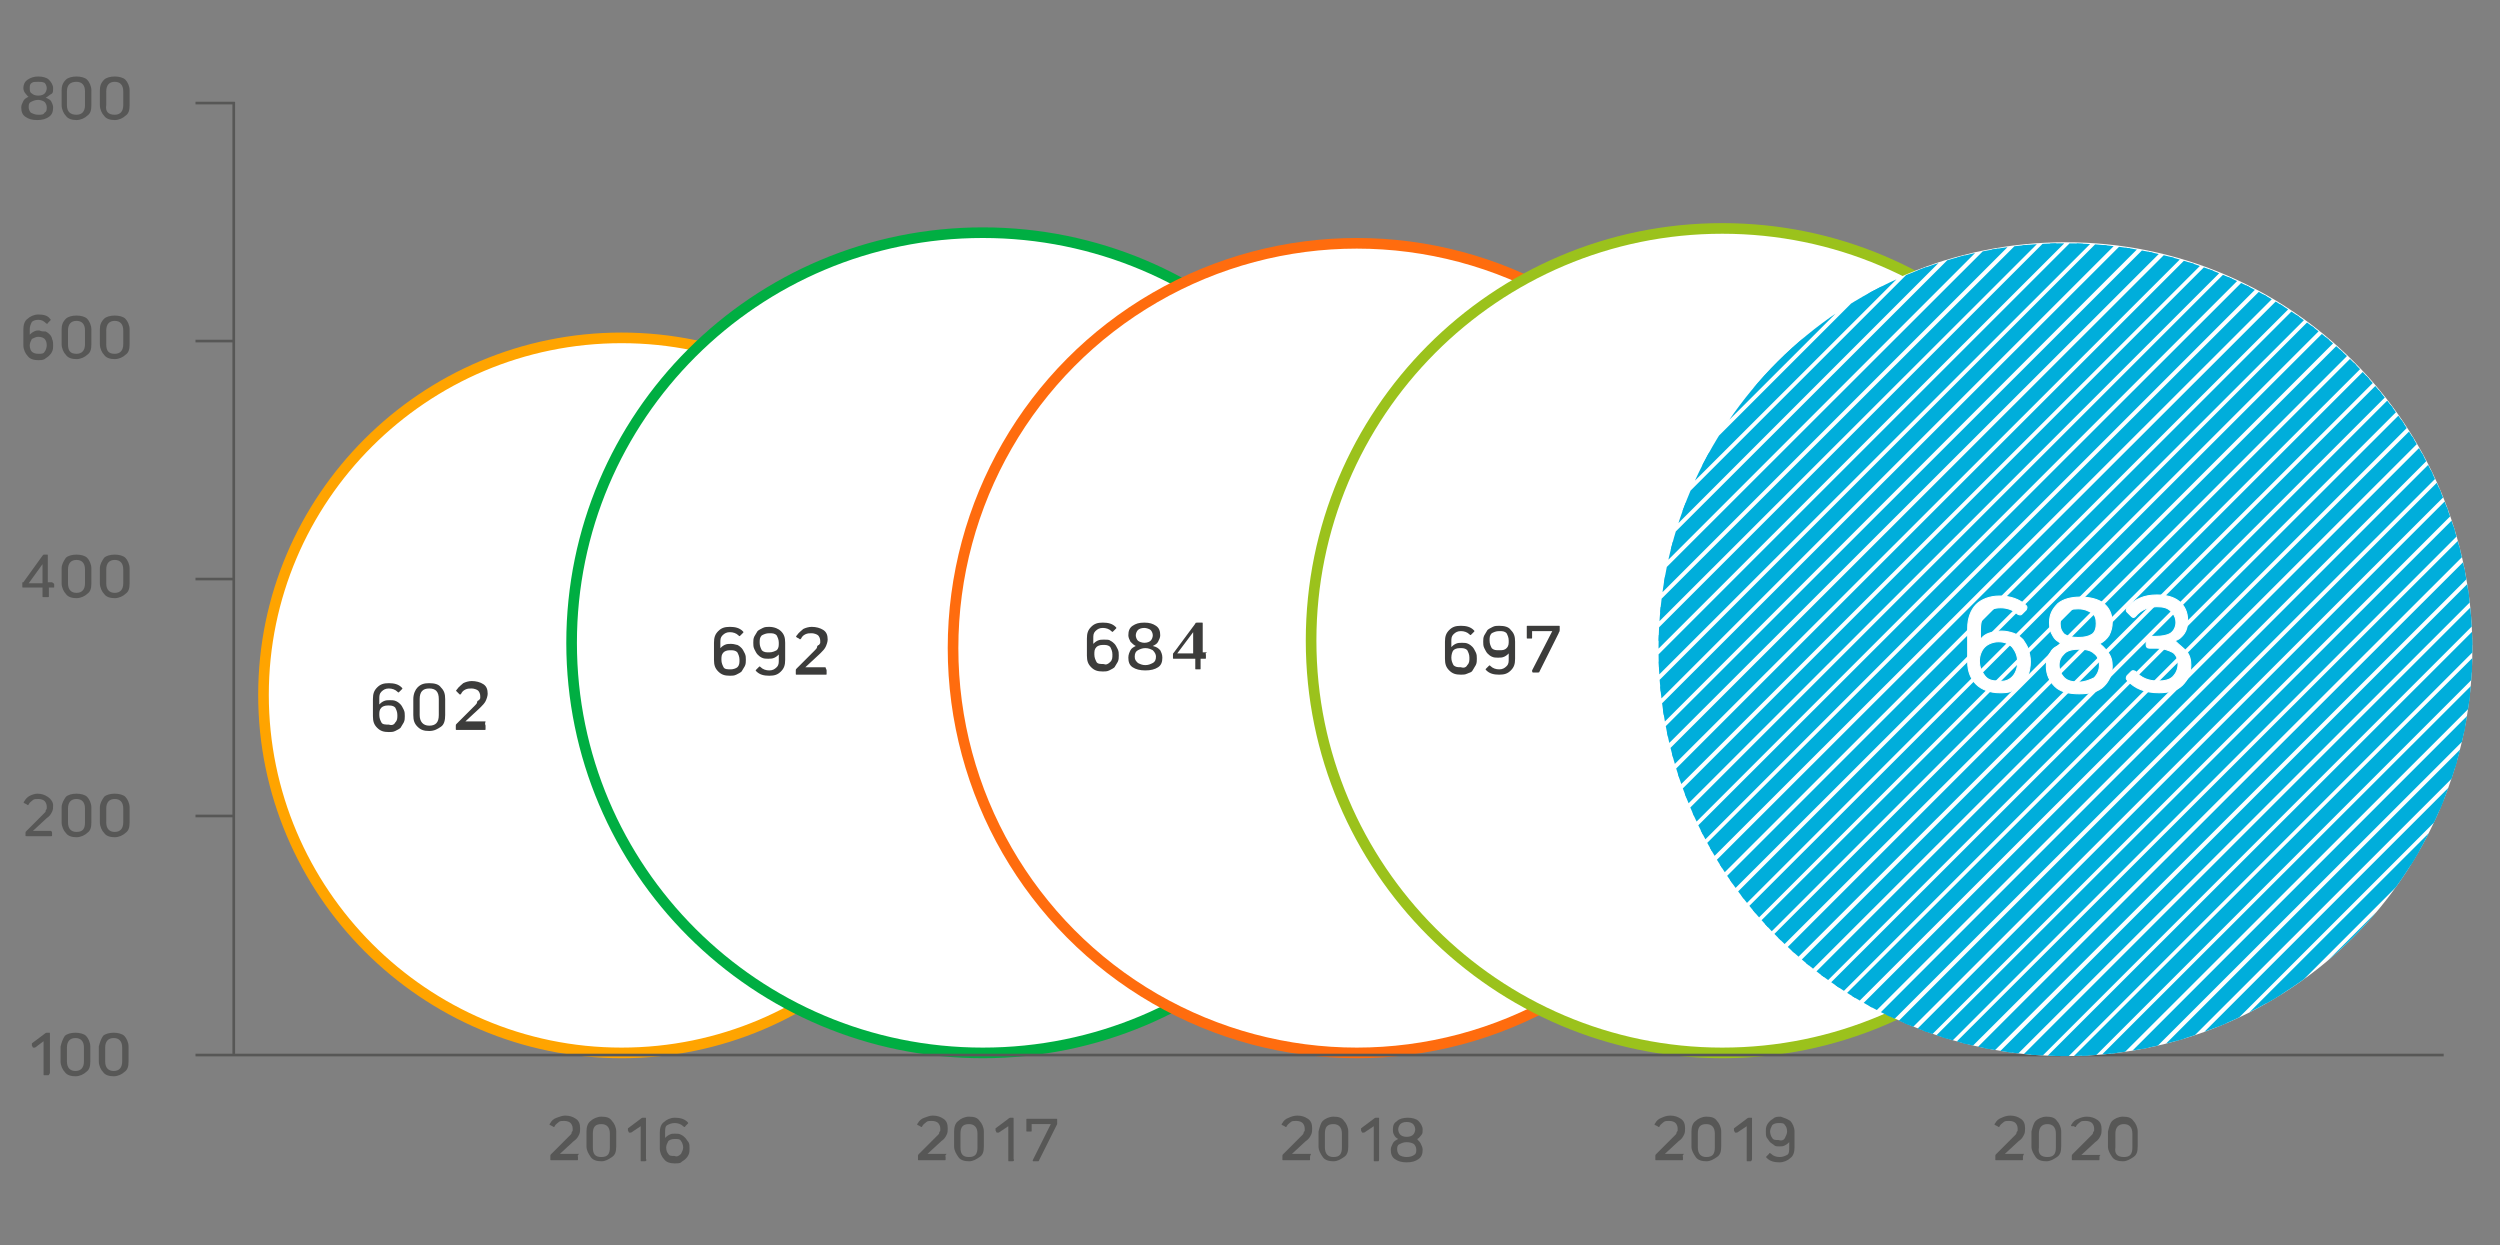 <?xml version="1.0" encoding="utf-8"?>
<!-- Generator: Adobe Illustrator 25.2.3, SVG Export Plug-In . SVG Version: 6.00 Build 0)  -->
<svg version="1.1" id="Capa_1" xmlns="http://www.w3.org/2000/svg" xmlns:xlink="http://www.w3.org/1999/xlink" x="0px" y="0px"
	 viewBox="0 0 235.3 117.2" style="enable-background:new 0 0 235.3 117.2;" xml:space="preserve">
<rect x="0" y="0" width="235.3" height="117.2" fill="#808080" stroke="none"/>
<style type="text/css">
	.st0{fill:#FFFFFF;}
	.st1{fill:none;stroke:#FFA400;}
	.st2{fill:none;stroke:#00AE42;}
	.st3{fill:none;stroke:#FF6C0E;}
	.st4{fill:none;stroke:#9BC21C;}
	.st5{fill:none;stroke:#575756;stroke-width:0.25;}
	.st6{enable-background:new    ;}
	.st7{fill:#575756;}
	.st8{fill:#3C3C3B;}
	.st9{fill:#85BA3F;}
	.st10{clip-path:url(#SVGID_2_);fill:#00AEDB;}
	.st11{clip-path:url(#SVGID_4_);fill:none;stroke:#00AEDB;}
	.st12{clip-path:url(#SVGID_6_);fill:#00AEDB;}
	.st13{clip-path:url(#SVGID_8_);fill:none;stroke:#00AEDB;}
	.st14{clip-path:url(#SVGID_10_);fill:#00AEDB;}
	.st15{clip-path:url(#SVGID_12_);fill:none;stroke:#00AEDB;}
	.st16{clip-path:url(#SVGID_14_);fill:#00AEDB;}
	.st17{clip-path:url(#SVGID_16_);fill:none;stroke:#00AEDB;}
	.st18{clip-path:url(#SVGID_18_);fill:#00AEDB;}
	.st19{clip-path:url(#SVGID_20_);fill:none;stroke:#00AEDB;}
	.st20{clip-path:url(#SVGID_22_);fill:#00AEDB;}
	.st21{clip-path:url(#SVGID_24_);fill:none;stroke:#00AEDB;}
	.st22{clip-path:url(#SVGID_26_);fill:#00AEDB;}
	.st23{clip-path:url(#SVGID_28_);fill:none;stroke:#00AEDB;}
	.st24{clip-path:url(#SVGID_30_);fill:#00AEDB;}
	.st25{clip-path:url(#SVGID_32_);fill:none;stroke:#00AEDB;}
	.st26{clip-path:url(#SVGID_34_);fill:#00AEDB;}
	.st27{clip-path:url(#SVGID_36_);fill:none;stroke:#00AEDB;}
	.st28{clip-path:url(#SVGID_38_);fill:#00AEDB;}
	.st29{clip-path:url(#SVGID_40_);fill:none;stroke:#00AEDB;}
	.st30{clip-path:url(#SVGID_42_);fill:#00AEDB;}
	.st31{clip-path:url(#SVGID_44_);fill:none;stroke:#00AEDB;}
	.st32{clip-path:url(#SVGID_46_);fill:#00AEDB;}
	.st33{clip-path:url(#SVGID_48_);fill:none;stroke:#00AEDB;}
	.st34{clip-path:url(#SVGID_50_);fill:#00AEDB;}
	.st35{clip-path:url(#SVGID_52_);fill:none;stroke:#00AEDB;}
	.st36{clip-path:url(#SVGID_54_);fill:#00AEDB;}
	.st37{clip-path:url(#SVGID_56_);fill:none;stroke:#00AEDB;}
	.st38{clip-path:url(#SVGID_58_);fill:#00AEDB;}
	.st39{clip-path:url(#SVGID_60_);fill:none;stroke:#00AEDB;}
	.st40{clip-path:url(#SVGID_62_);fill:#00AEDB;}
	.st41{clip-path:url(#SVGID_64_);fill:none;stroke:#00AEDB;}
	.st42{clip-path:url(#SVGID_66_);fill:#00AEDB;}
	.st43{clip-path:url(#SVGID_68_);fill:none;stroke:#00AEDB;}
	.st44{clip-path:url(#SVGID_70_);fill:#00AEDB;}
	.st45{clip-path:url(#SVGID_72_);fill:none;stroke:#00AEDB;}
	.st46{clip-path:url(#SVGID_74_);fill:#00AEDB;}
	.st47{clip-path:url(#SVGID_76_);fill:none;stroke:#00AEDB;}
	.st48{clip-path:url(#SVGID_78_);fill:#00AEDB;}
	.st49{clip-path:url(#SVGID_80_);fill:none;stroke:#00AEDB;}
	.st50{clip-path:url(#SVGID_82_);fill:#00AEDB;}
	.st51{clip-path:url(#SVGID_84_);fill:none;stroke:#00AEDB;}
	.st52{clip-path:url(#SVGID_86_);fill:#00AEDB;}
	.st53{clip-path:url(#SVGID_88_);fill:none;stroke:#00AEDB;}
	.st54{clip-path:url(#SVGID_90_);fill:#00AEDB;}
	.st55{clip-path:url(#SVGID_92_);fill:none;stroke:#00AEDB;}
	.st56{clip-path:url(#SVGID_94_);fill:#00AEDB;}
	.st57{clip-path:url(#SVGID_96_);fill:none;stroke:#00AEDB;}
	.st58{clip-path:url(#SVGID_98_);fill:#00AEDB;}
	.st59{clip-path:url(#SVGID_100_);fill:none;stroke:#00AEDB;}
	.st60{clip-path:url(#SVGID_102_);fill:#00AEDB;}
	.st61{clip-path:url(#SVGID_104_);fill:none;stroke:#00AEDB;}
	.st62{clip-path:url(#SVGID_106_);fill:#00AEDB;}
	.st63{clip-path:url(#SVGID_108_);fill:none;stroke:#00AEDB;}
	.st64{clip-path:url(#SVGID_110_);fill:#00AEDB;}
	.st65{clip-path:url(#SVGID_112_);fill:none;stroke:#00AEDB;}
	.st66{clip-path:url(#SVGID_114_);fill:#00AEDB;}
	.st67{clip-path:url(#SVGID_116_);fill:none;stroke:#00AEDB;}
	.st68{clip-path:url(#SVGID_118_);fill:#00AEDB;}
	.st69{clip-path:url(#SVGID_120_);fill:none;stroke:#00AEDB;}
	.st70{clip-path:url(#SVGID_122_);fill:#00AEDB;}
	.st71{clip-path:url(#SVGID_124_);fill:none;stroke:#00AEDB;}
	.st72{clip-path:url(#SVGID_126_);fill:#00AEDB;}
	.st73{clip-path:url(#SVGID_128_);fill:none;stroke:#00AEDB;}
	.st74{clip-path:url(#SVGID_130_);fill:#00AEDB;}
	.st75{clip-path:url(#SVGID_132_);fill:none;stroke:#00AEDB;}
	.st76{clip-path:url(#SVGID_134_);fill:#00AEDB;}
	.st77{clip-path:url(#SVGID_136_);fill:none;stroke:#00AEDB;}
	.st78{clip-path:url(#SVGID_138_);fill:#00AEDB;}
	.st79{clip-path:url(#SVGID_140_);fill:none;stroke:#00AEDB;}
	.st80{clip-path:url(#SVGID_142_);fill:#00AEDB;}
	.st81{clip-path:url(#SVGID_144_);fill:none;stroke:#00AEDB;}
	.st82{clip-path:url(#SVGID_146_);fill:#00AEDB;}
	.st83{clip-path:url(#SVGID_148_);fill:none;stroke:#00AEDB;}
	.st84{clip-path:url(#SVGID_150_);fill:#00AEDB;}
	.st85{clip-path:url(#SVGID_152_);fill:none;stroke:#00AEDB;}
	.st86{clip-path:url(#SVGID_154_);fill:#00AEDB;}
	.st87{clip-path:url(#SVGID_156_);fill:none;stroke:#00AEDB;}
	.st88{clip-path:url(#SVGID_158_);fill:#00AEDB;}
	.st89{clip-path:url(#SVGID_160_);fill:none;stroke:#00AEDB;}
	.st90{clip-path:url(#SVGID_162_);fill:#00AEDB;}
	.st91{clip-path:url(#SVGID_164_);fill:none;stroke:#00AEDB;}
	.st92{clip-path:url(#SVGID_166_);fill:#00AEDB;}
	.st93{clip-path:url(#SVGID_168_);fill:none;stroke:#00AEDB;}
	.st94{clip-path:url(#SVGID_170_);fill:#00AEDB;}
	.st95{clip-path:url(#SVGID_172_);fill:none;stroke:#00AEDB;}
	.st96{clip-path:url(#SVGID_174_);fill:#00AEDB;}
	.st97{clip-path:url(#SVGID_176_);fill:none;stroke:#00AEDB;}
	.st98{clip-path:url(#SVGID_178_);fill:#00AEDB;}
	.st99{clip-path:url(#SVGID_180_);fill:none;stroke:#00AEDB;}
	.st100{clip-path:url(#SVGID_182_);fill:#00AEDB;}
	.st101{clip-path:url(#SVGID_184_);fill:none;stroke:#00AEDB;}
	.st102{clip-path:url(#SVGID_186_);fill:#00AEDB;}
	.st103{clip-path:url(#SVGID_188_);fill:none;stroke:#00AEDB;}
	.st104{clip-path:url(#SVGID_190_);fill:#00AEDB;}
	.st105{clip-path:url(#SVGID_192_);fill:none;stroke:#00AEDB;}
	.st106{clip-path:url(#SVGID_194_);fill:#00AEDB;}
	.st107{clip-path:url(#SVGID_196_);fill:none;stroke:#00AEDB;}
	.st108{clip-path:url(#SVGID_198_);fill:#00AEDB;}
	.st109{clip-path:url(#SVGID_200_);fill:none;stroke:#00AEDB;}
	.st110{clip-path:url(#SVGID_202_);fill:#00AEDB;}
	.st111{clip-path:url(#SVGID_204_);fill:none;stroke:#00AEDB;}
	.st112{fill:none;stroke:#FFFFFF;stroke-width:0.1;stroke-miterlimit:6.202;}
</style>
<path class="st0" d="M58.5,99.1c18.6,0,33.7-15.1,33.7-33.6S77.1,31.8,58.5,31.8S24.8,46.9,24.8,65.4S39.9,99.1,58.5,99.1"/>
<path class="st1" d="M58.5,99.1c18.6,0,33.7-15.1,33.7-33.6S77.1,31.8,58.5,31.8S24.8,46.9,24.8,65.4S39.9,99.1,58.5,99.1z"/>
<path class="st0" d="M92.5,99.1c21.4,0,38.8-17.3,38.8-38.6s-17.4-38.6-38.8-38.6S53.8,39.2,53.8,60.5S71.1,99.1,92.5,99.1"/>
<path class="st2" d="M92.5,99.1c21.4,0,38.8-17.3,38.8-38.6s-17.4-38.6-38.8-38.6S53.8,39.2,53.8,60.5S71.1,99.1,92.5,99.1z"/>
<path class="st0" d="M127.7,99.1c21,0,38-17.1,38-38.1s-17-38.1-38-38.1S89.7,40,89.7,61S106.7,99.1,127.7,99.1"/>
<ellipse class="st3" cx="127.7" cy="61" rx="38" ry="38.1"/>
<path class="st0" d="M162.1,99.1c21.4,0,38.7-17.4,38.7-38.8s-17.3-38.8-38.7-38.8s-38.7,17.4-38.7,38.8
	C123.4,81.7,140.8,99.1,162.1,99.1"/>
<path class="st4" d="M162.1,99.1c21.4,0,38.7-17.4,38.7-38.8s-17.3-38.8-38.7-38.8s-38.7,17.4-38.7,38.8
	C123.4,81.7,140.8,99.1,162.1,99.1z"/>
<line class="st5" x1="22" y1="9.6" x2="22" y2="99.2"/>
<g>
	<g class="st6">
		<path class="st7" d="M4.8,9.5C4.9,9.7,5,9.9,5,10.1c0,0.4-0.1,0.7-0.4,0.9c-0.3,0.2-0.6,0.3-1.1,0.3c-0.5,0-0.8-0.1-1.1-0.3
			c-0.3-0.2-0.4-0.5-0.4-0.9c0-0.2,0.1-0.4,0.2-0.6c0.1-0.2,0.3-0.3,0.5-0.4v0C2.6,9.1,2.5,8.9,2.4,8.8C2.3,8.7,2.2,8.5,2.2,8.3
			c0-0.3,0.1-0.6,0.4-0.8s0.6-0.3,1-0.3c0.4,0,0.8,0.1,1,0.3s0.4,0.5,0.4,0.8c0,0.2,0,0.4-0.1,0.5C4.7,8.9,4.5,9.1,4.3,9.2v0
			C4.6,9.3,4.7,9.4,4.8,9.5z M4.2,10.6c0.2-0.1,0.2-0.3,0.2-0.5c0-0.2-0.1-0.4-0.2-0.5C4.1,9.5,3.8,9.4,3.6,9.4
			c-0.3,0-0.5,0.1-0.7,0.2c-0.2,0.1-0.2,0.3-0.2,0.5c0,0.2,0.1,0.4,0.2,0.5c0.2,0.1,0.4,0.2,0.7,0.2C3.9,10.8,4.1,10.8,4.2,10.6z
			 M3,8.8c0.1,0.1,0.3,0.2,0.6,0.2c0.3,0,0.5-0.1,0.6-0.2c0.1-0.1,0.2-0.3,0.2-0.5c0-0.2-0.1-0.4-0.2-0.5C4,7.7,3.8,7.7,3.6,7.7
			C3.3,7.7,3.1,7.7,3,7.8C2.8,7.9,2.8,8.1,2.8,8.3C2.8,8.5,2.8,8.7,3,8.8z"/>
	</g>
	<g class="st6">
		<path class="st7" d="M6.2,7.5c0.2-0.2,0.6-0.3,1-0.3c0.4,0,0.8,0.1,1,0.3s0.4,0.6,0.4,1v1.4c0,0.5-0.1,0.8-0.4,1
			c-0.2,0.2-0.6,0.4-1,0.4c-0.4,0-0.8-0.1-1-0.4c-0.2-0.2-0.4-0.6-0.4-1V8.5C5.8,8.1,5.9,7.8,6.2,7.5z M7.2,10.8
			c0.5,0,0.8-0.3,0.8-0.9V8.6C8,8,7.7,7.7,7.2,7.7C6.6,7.7,6.3,8,6.3,8.6v1.3C6.3,10.5,6.6,10.8,7.2,10.8z"/>
	</g>
	<g class="st6">
		<path class="st7" d="M9.8,7.5c0.2-0.2,0.6-0.3,1-0.3c0.4,0,0.8,0.1,1,0.3s0.4,0.6,0.4,1v1.4c0,0.5-0.1,0.8-0.4,1
			c-0.2,0.2-0.6,0.4-1,0.4c-0.4,0-0.8-0.1-1-0.4c-0.2-0.2-0.4-0.6-0.4-1V8.5C9.4,8.1,9.5,7.8,9.8,7.5z M10.8,10.8
			c0.5,0,0.8-0.3,0.8-0.9V8.6c0-0.6-0.3-0.9-0.8-0.9c-0.5,0-0.8,0.3-0.8,0.9v1.3C9.9,10.5,10.2,10.8,10.8,10.8z"/>
	</g>
	<g class="st6">
		<path class="st7" d="M4.3,31.2c0.2,0.1,0.3,0.2,0.4,0.3c0.1,0.1,0.2,0.3,0.2,0.4C5,32.1,5,32.3,5,32.5c0,0.2,0,0.4-0.1,0.6
			c-0.1,0.2-0.2,0.3-0.3,0.4c-0.1,0.1-0.3,0.2-0.4,0.3c-0.2,0.1-0.4,0.1-0.6,0.1c-0.4,0-0.8-0.1-1-0.4c-0.2-0.2-0.4-0.6-0.4-1V31
			c0-0.4,0.1-0.8,0.4-1c0.2-0.2,0.6-0.4,1-0.4c0.5,0,0.9,0.1,1.1,0.4c0.1,0.1,0.1,0.1,0,0.2l-0.2,0.2c0,0.1-0.1,0.1-0.2,0
			c-0.2-0.2-0.4-0.3-0.7-0.3c-0.3,0-0.5,0.1-0.6,0.2c-0.1,0.2-0.2,0.4-0.2,0.7v0.5h0c0.1-0.1,0.2-0.2,0.4-0.3
			c0.2-0.1,0.3-0.1,0.5-0.1C3.9,31.2,4.1,31.2,4.3,31.2z M4.2,33.1c0.1-0.1,0.2-0.4,0.2-0.6c0-0.3-0.1-0.5-0.2-0.6
			c-0.1-0.1-0.3-0.2-0.6-0.2c-0.2,0-0.4,0.1-0.6,0.2c-0.1,0.2-0.2,0.4-0.2,0.6c0,0.3,0.1,0.5,0.2,0.6s0.3,0.2,0.6,0.2
			C3.9,33.3,4.1,33.3,4.2,33.1z"/>
	</g>
	<g class="st6">
		<path class="st7" d="M6.2,30c0.2-0.2,0.6-0.3,1-0.3c0.4,0,0.8,0.1,1,0.3s0.4,0.6,0.4,1v1.4c0,0.5-0.1,0.8-0.4,1
			c-0.2,0.2-0.6,0.4-1,0.4c-0.4,0-0.8-0.1-1-0.4c-0.2-0.2-0.4-0.6-0.4-1V31C5.8,30.6,5.9,30.3,6.2,30z M7.2,33.3
			C7.7,33.3,8,33,8,32.4v-1.3c0-0.6-0.3-0.9-0.8-0.9c-0.5,0-0.8,0.3-0.8,0.9v1.3C6.4,33,6.6,33.3,7.2,33.3z"/>
	</g>
	<g class="st6">
		<path class="st7" d="M9.8,30c0.2-0.2,0.6-0.3,1-0.3c0.4,0,0.8,0.1,1,0.3s0.4,0.6,0.4,1v1.4c0,0.5-0.1,0.8-0.4,1
			c-0.2,0.2-0.6,0.4-1,0.4c-0.4,0-0.8-0.1-1-0.4c-0.2-0.2-0.4-0.6-0.4-1V31C9.4,30.6,9.5,30.3,9.8,30z M10.8,33.3
			c0.5,0,0.8-0.3,0.8-0.9v-1.3c0-0.6-0.3-0.9-0.8-0.9c-0.5,0-0.8,0.3-0.8,0.9v1.3C10,33,10.2,33.3,10.8,33.3z"/>
	</g>
	<g class="st6">
		<path class="st7" d="M5.1,55v0.2c0,0.1,0,0.1-0.1,0.1H4.6v0.8c0,0.1,0,0.1-0.1,0.1H4.1c-0.1,0-0.1,0-0.1-0.1v-0.8H2.2
			c-0.1,0-0.1,0-0.1-0.1v-0.3c0-0.1,0-0.1,0.1-0.1L4,52.3c0,0,0.1-0.1,0.1-0.1h0.3c0.1,0,0.1,0,0.1,0.1v2.5h0.4
			C5,54.9,5.1,54.9,5.1,55z M2.7,54.9H4v-1.8h0L2.7,54.9z"/>
	</g>
	<g class="st6">
		<path class="st7" d="M6.2,52.5c0.2-0.2,0.6-0.3,1-0.3c0.4,0,0.8,0.1,1,0.3s0.4,0.6,0.4,1v1.4c0,0.5-0.1,0.8-0.4,1
			c-0.2,0.2-0.6,0.4-1,0.4c-0.4,0-0.8-0.1-1-0.4c-0.2-0.2-0.4-0.6-0.4-1v-1.4C5.8,53.1,6,52.8,6.2,52.5z M7.2,55.8
			c0.5,0,0.8-0.3,0.8-0.9v-1.3c0-0.6-0.3-0.9-0.8-0.9c-0.5,0-0.8,0.3-0.8,0.9v1.3C6.4,55.5,6.7,55.8,7.2,55.8z"/>
	</g>
	<g class="st6">
		<path class="st7" d="M9.8,52.5c0.2-0.2,0.6-0.3,1-0.3c0.4,0,0.8,0.1,1,0.3s0.4,0.6,0.4,1v1.4c0,0.5-0.1,0.8-0.4,1
			c-0.2,0.2-0.6,0.4-1,0.4c-0.4,0-0.8-0.1-1-0.4c-0.2-0.2-0.4-0.6-0.4-1v-1.4C9.4,53.1,9.6,52.8,9.8,52.5z M10.8,55.8
			c0.5,0,0.8-0.3,0.8-0.9v-1.3c0-0.6-0.3-0.9-0.8-0.9c-0.5,0-0.8,0.3-0.8,0.9v1.3C10,55.5,10.3,55.8,10.8,55.8z"/>
	</g>
	<g class="st6">
		<path class="st7" d="M4.9,78.4v0.2c0,0.1,0,0.1-0.1,0.1H2.5c-0.1,0-0.1,0-0.1-0.1v-0.2c0-0.1,0-0.1,0.1-0.2L4,76.7
			c0.1-0.1,0.2-0.2,0.2-0.2c0.1-0.1,0.1-0.1,0.1-0.2c0-0.1,0.1-0.1,0.1-0.2c0-0.1,0-0.1,0-0.2c0-0.2-0.1-0.4-0.2-0.5
			c-0.1-0.1-0.3-0.2-0.6-0.2c-0.2,0-0.4,0-0.5,0.1c-0.1,0.1-0.3,0.2-0.4,0.4c0,0.1-0.1,0.1-0.2,0l-0.2-0.1c-0.1,0-0.1-0.1,0-0.2
			c0.1-0.2,0.3-0.4,0.5-0.5s0.5-0.2,0.7-0.2c0.4,0,0.7,0.1,1,0.3C4.8,75.2,5,75.5,5,75.8c0,0.2,0,0.4-0.1,0.6
			c-0.1,0.2-0.2,0.4-0.5,0.6l-1.3,1.2v0h1.7C4.9,78.3,4.9,78.3,4.9,78.4z"/>
	</g>
	<g class="st6">
		<path class="st7" d="M6.2,75c0.2-0.2,0.6-0.3,1-0.3c0.4,0,0.8,0.1,1,0.3s0.4,0.6,0.4,1v1.4c0,0.5-0.1,0.8-0.4,1
			c-0.2,0.2-0.6,0.4-1,0.4c-0.4,0-0.8-0.1-1-0.4c-0.2-0.2-0.4-0.6-0.4-1v-1.4C5.8,75.6,6,75.3,6.2,75z M7.2,78.3
			C7.8,78.3,8,78,8,77.4v-1.3c0-0.6-0.3-0.9-0.8-0.9c-0.5,0-0.8,0.3-0.8,0.9v1.3C6.4,78,6.7,78.3,7.2,78.3z"/>
	</g>
	<g class="st6">
		<path class="st7" d="M9.8,75c0.2-0.2,0.6-0.3,1-0.3c0.4,0,0.8,0.1,1,0.3s0.4,0.6,0.4,1v1.4c0,0.5-0.1,0.8-0.4,1
			c-0.2,0.2-0.6,0.4-1,0.4c-0.4,0-0.8-0.1-1-0.4c-0.2-0.2-0.4-0.6-0.4-1v-1.4C9.4,75.6,9.6,75.3,9.8,75z M10.8,78.3
			c0.5,0,0.8-0.3,0.8-0.9v-1.3c0-0.6-0.3-0.9-0.8-0.9c-0.5,0-0.8,0.3-0.8,0.9v1.3C10,78,10.3,78.3,10.8,78.3z"/>
	</g>
	<g class="st6">
		<path class="st7" d="M4.5,101.2H4.2c-0.1,0-0.1,0-0.1-0.1V98l-0.8,0.6c-0.1,0-0.1,0-0.2,0l-0.1-0.2c0-0.1,0-0.1,0-0.2l1.2-0.9
			c0,0,0.1-0.1,0.2-0.1h0.2c0.1,0,0.1,0,0.1,0.1v3.7C4.6,101.2,4.6,101.2,4.5,101.2z"/>
	</g>
	<g class="st6">
		<path class="st7" d="M6.1,97.5c0.2-0.2,0.6-0.3,1-0.3c0.4,0,0.8,0.1,1,0.3s0.4,0.6,0.4,1v1.4c0,0.5-0.1,0.8-0.4,1
			c-0.2,0.2-0.6,0.4-1,0.4c-0.4,0-0.8-0.1-1-0.4c-0.2-0.2-0.4-0.6-0.4-1v-1.4C5.8,98.1,5.9,97.8,6.1,97.5z M7.1,100.8
			c0.5,0,0.8-0.3,0.8-0.9v-1.3c0-0.6-0.3-0.9-0.8-0.9c-0.5,0-0.8,0.3-0.8,0.9v1.3C6.3,100.5,6.6,100.8,7.1,100.8z"/>
	</g>
	<g class="st6">
		<path class="st7" d="M9.7,97.5c0.2-0.2,0.6-0.3,1-0.3c0.4,0,0.8,0.1,1,0.3s0.4,0.6,0.4,1v1.4c0,0.5-0.1,0.8-0.4,1
			c-0.2,0.2-0.6,0.4-1,0.4c-0.4,0-0.8-0.1-1-0.4c-0.2-0.2-0.4-0.6-0.4-1v-1.4C9.4,98.1,9.5,97.8,9.7,97.5z M10.7,100.8
			c0.5,0,0.8-0.3,0.8-0.9v-1.3c0-0.6-0.3-0.9-0.8-0.9c-0.5,0-0.8,0.3-0.8,0.9v1.3C9.9,100.5,10.2,100.8,10.7,100.8z"/>
	</g>
</g>
<line class="st5" x1="22.1" y1="76.8" x2="18.4" y2="76.8"/>
<line class="st5" x1="22.1" y1="32.1" x2="18.4" y2="32.1"/>
<line class="st5" x1="22.1" y1="54.5" x2="18.4" y2="54.5"/>
<line class="st5" x1="22.1" y1="9.7" x2="18.4" y2="9.7"/>
<g class="st6">
	<path class="st8" d="M37.3,66c0.2,0.1,0.3,0.2,0.4,0.3c0.1,0.1,0.2,0.3,0.3,0.5c0.1,0.2,0.1,0.4,0.1,0.6c0,0.2,0,0.4-0.1,0.6
		c-0.1,0.2-0.2,0.3-0.3,0.5c-0.1,0.1-0.3,0.2-0.5,0.3c-0.2,0.1-0.4,0.1-0.6,0.1c-0.5,0-0.8-0.1-1.1-0.4c-0.3-0.3-0.4-0.6-0.4-1.1
		v-1.6c0-0.5,0.1-0.8,0.4-1.1c0.3-0.3,0.6-0.4,1.1-0.4c0.5,0,0.9,0.1,1.2,0.4c0.1,0.1,0.1,0.1,0,0.2l-0.2,0.2
		c-0.1,0.1-0.1,0.1-0.2,0c-0.2-0.2-0.5-0.3-0.8-0.3c-0.3,0-0.5,0.1-0.7,0.3c-0.2,0.2-0.2,0.4-0.2,0.7v0.5h0c0.1-0.1,0.2-0.2,0.4-0.3
		c0.2-0.1,0.4-0.1,0.6-0.1C36.9,65.9,37.1,65.9,37.3,66z M37.2,68c0.2-0.2,0.2-0.4,0.2-0.7c0-0.3-0.1-0.5-0.2-0.7
		c-0.2-0.2-0.4-0.2-0.7-0.2c-0.3,0-0.5,0.1-0.6,0.2c-0.2,0.2-0.2,0.4-0.2,0.7c0,0.3,0.1,0.5,0.2,0.7s0.4,0.2,0.7,0.2
		C36.9,68.3,37.1,68.2,37.2,68z"/>
</g>
<g class="st6">
	<path class="st8" d="M39.3,64.7c0.3-0.3,0.6-0.4,1.1-0.4c0.5,0,0.9,0.1,1.1,0.4c0.3,0.3,0.4,0.6,0.4,1.1v1.5c0,0.5-0.1,0.9-0.4,1.1
		s-0.6,0.4-1.1,0.4c-0.5,0-0.8-0.1-1.1-0.4s-0.4-0.6-0.4-1.1v-1.5C38.9,65.3,39.1,64.9,39.3,64.7z M40.4,68.3c0.6,0,0.9-0.3,0.9-1
		v-1.5c0-0.7-0.3-1-0.9-1c-0.6,0-0.9,0.3-0.9,1v1.5C39.5,67.9,39.8,68.3,40.4,68.3z"/>
</g>
<g class="st6">
	<path class="st8" d="M45.7,68.3v0.3c0,0.1,0,0.1-0.1,0.1H43c-0.1,0-0.1,0-0.1-0.1v-0.3c0-0.1,0-0.1,0.1-0.2l1.7-1.7
		c0.1-0.1,0.2-0.2,0.2-0.3s0.1-0.2,0.2-0.2c0-0.1,0.1-0.1,0.1-0.2c0-0.1,0-0.2,0-0.2c0-0.2-0.1-0.4-0.2-0.5s-0.4-0.2-0.6-0.2
		c-0.2,0-0.4,0-0.6,0.1s-0.3,0.2-0.4,0.4c-0.1,0.1-0.1,0.1-0.2,0l-0.2-0.2c-0.1-0.1-0.1-0.1,0-0.2c0.2-0.3,0.4-0.4,0.6-0.6
		c0.2-0.1,0.5-0.2,0.8-0.2c0.4,0,0.8,0.1,1.1,0.3c0.3,0.2,0.4,0.5,0.4,0.9c0,0.2-0.1,0.5-0.2,0.7c-0.1,0.2-0.3,0.4-0.5,0.6l-1.4,1.3
		v0h1.9C45.6,68.2,45.7,68.2,45.7,68.3z"/>
</g>
<g class="st6">
	<path class="st8" d="M69.4,60.7c0.2,0.1,0.3,0.2,0.4,0.3c0.1,0.1,0.2,0.3,0.3,0.5c0.1,0.2,0.1,0.4,0.1,0.6c0,0.2,0,0.4-0.1,0.6
		c-0.1,0.2-0.2,0.3-0.3,0.5c-0.1,0.1-0.3,0.2-0.5,0.3c-0.2,0.1-0.4,0.1-0.6,0.1c-0.5,0-0.8-0.1-1.1-0.4c-0.3-0.3-0.4-0.6-0.4-1.1
		v-1.6c0-0.5,0.1-0.8,0.4-1.1c0.3-0.3,0.6-0.4,1.1-0.4c0.5,0,0.9,0.1,1.2,0.4c0.1,0.1,0.1,0.1,0,0.2l-0.2,0.2
		c-0.1,0.1-0.1,0.1-0.2,0c-0.2-0.2-0.5-0.3-0.8-0.3c-0.3,0-0.5,0.1-0.7,0.3c-0.2,0.2-0.2,0.4-0.2,0.7v0.5h0c0.1-0.1,0.2-0.2,0.4-0.3
		c0.2-0.1,0.4-0.1,0.6-0.1C69.1,60.6,69.3,60.7,69.4,60.7z M69.4,62.8c0.2-0.2,0.2-0.4,0.2-0.7c0-0.3-0.1-0.5-0.2-0.7
		c-0.2-0.2-0.4-0.2-0.7-0.2c-0.3,0-0.5,0.1-0.6,0.2c-0.2,0.2-0.2,0.4-0.2,0.7c0,0.3,0.1,0.5,0.2,0.7s0.4,0.2,0.7,0.2
		C69,63,69.3,62.9,69.4,62.8z"/>
</g>
<g class="st6">
	<path class="st8" d="M73.5,59.4c0.3,0.3,0.4,0.6,0.4,1.1v1.6c0,0.5-0.1,0.8-0.4,1.1c-0.3,0.3-0.6,0.4-1.1,0.4
		c-0.5,0-0.9-0.1-1.2-0.4c-0.1-0.1-0.1-0.1,0-0.2l0.2-0.2c0.1-0.1,0.1-0.1,0.2,0c0.2,0.2,0.5,0.3,0.8,0.3c0.3,0,0.5-0.1,0.7-0.3
		c0.2-0.2,0.2-0.4,0.2-0.7v-0.5h0c-0.1,0.1-0.2,0.2-0.4,0.3c-0.2,0.1-0.4,0.1-0.6,0.1c-0.2,0-0.4,0-0.6-0.1
		c-0.2-0.1-0.3-0.2-0.4-0.3c-0.1-0.1-0.2-0.3-0.3-0.5c-0.1-0.2-0.1-0.4-0.1-0.6c0-0.2,0-0.4,0.1-0.6c0.1-0.2,0.2-0.3,0.3-0.5
		c0.1-0.1,0.3-0.2,0.5-0.3c0.2-0.1,0.4-0.1,0.6-0.1C72.9,59,73.3,59.2,73.5,59.4z M73.1,61.2c0.2-0.2,0.2-0.4,0.2-0.7
		c0-0.3-0.1-0.5-0.2-0.7c-0.2-0.2-0.4-0.2-0.7-0.2s-0.5,0.1-0.7,0.2c-0.2,0.2-0.2,0.4-0.2,0.7c0,0.3,0.1,0.5,0.2,0.7
		c0.2,0.2,0.4,0.2,0.7,0.2C72.7,61.4,72.9,61.3,73.1,61.2z"/>
</g>
<g class="st6">
	<path class="st8" d="M77.8,63.1v0.3c0,0.1,0,0.1-0.1,0.1H75c-0.1,0-0.1,0-0.1-0.1v-0.3c0-0.1,0-0.1,0.1-0.2l1.7-1.7
		c0.1-0.1,0.2-0.2,0.2-0.3s0.1-0.2,0.2-0.2c0-0.1,0.1-0.1,0.1-0.2c0-0.1,0-0.2,0-0.2c0-0.2-0.1-0.4-0.2-0.5s-0.4-0.2-0.6-0.2
		c-0.2,0-0.4,0-0.6,0.1s-0.3,0.2-0.4,0.4c-0.1,0.1-0.1,0.1-0.2,0L75,60c-0.1-0.1-0.1-0.1,0-0.2c0.2-0.3,0.4-0.4,0.6-0.6
		c0.2-0.1,0.5-0.2,0.8-0.2c0.4,0,0.8,0.1,1.1,0.3c0.3,0.2,0.4,0.5,0.4,0.9c0,0.2-0.1,0.5-0.2,0.7c-0.1,0.2-0.3,0.4-0.5,0.6l-1.4,1.3
		v0h1.9C77.7,62.9,77.8,63,77.8,63.1z"/>
</g>
<g class="st6">
	<path class="st8" d="M104.5,60.3c0.2,0.1,0.3,0.2,0.4,0.3c0.1,0.1,0.2,0.3,0.3,0.5c0.1,0.2,0.1,0.4,0.1,0.6c0,0.2,0,0.4-0.1,0.6
		c-0.1,0.2-0.2,0.3-0.3,0.5c-0.1,0.1-0.3,0.2-0.5,0.3c-0.2,0.1-0.4,0.1-0.6,0.1c-0.5,0-0.8-0.1-1.1-0.4c-0.3-0.3-0.4-0.6-0.4-1.1
		v-1.6c0-0.5,0.1-0.8,0.4-1.1c0.3-0.3,0.6-0.4,1.1-0.4c0.5,0,0.9,0.1,1.2,0.4c0.1,0.1,0.1,0.1,0,0.2l-0.2,0.2
		c-0.1,0.1-0.1,0.1-0.2,0c-0.2-0.2-0.5-0.3-0.8-0.3c-0.3,0-0.5,0.1-0.7,0.3c-0.2,0.2-0.2,0.4-0.2,0.7v0.5h0c0.1-0.1,0.2-0.2,0.4-0.3
		c0.2-0.1,0.4-0.1,0.6-0.1C104.2,60.2,104.4,60.2,104.5,60.3z M104.5,62.3c0.2-0.2,0.2-0.4,0.2-0.7c0-0.3-0.1-0.5-0.2-0.7
		c-0.2-0.2-0.4-0.2-0.7-0.2c-0.3,0-0.5,0.1-0.6,0.2c-0.2,0.2-0.2,0.4-0.2,0.7c0,0.3,0.1,0.5,0.2,0.7s0.4,0.2,0.7,0.2
		C104.1,62.6,104.3,62.5,104.5,62.3z"/>
</g>
<g class="st6">
	<path class="st8" d="M109.2,61.2c0.1,0.2,0.2,0.4,0.2,0.7c0,0.4-0.1,0.7-0.4,0.9c-0.3,0.2-0.7,0.3-1.2,0.3c-0.5,0-0.9-0.1-1.2-0.3
		c-0.3-0.2-0.4-0.5-0.4-0.9c0-0.3,0.1-0.5,0.2-0.7c0.1-0.2,0.3-0.3,0.5-0.4v0c-0.2-0.1-0.3-0.2-0.5-0.4c-0.1-0.2-0.2-0.4-0.2-0.6
		c0-0.4,0.1-0.7,0.4-0.9s0.6-0.3,1.1-0.3c0.5,0,0.8,0.1,1.1,0.3s0.4,0.5,0.4,0.9c0,0.2-0.1,0.4-0.2,0.6c-0.1,0.2-0.3,0.3-0.5,0.4v0
		C108.9,60.9,109,61,109.2,61.2z M108.5,62.4c0.2-0.1,0.3-0.3,0.3-0.6c0-0.2-0.1-0.4-0.3-0.6c-0.2-0.1-0.4-0.2-0.7-0.2
		c-0.3,0-0.5,0.1-0.7,0.2c-0.2,0.1-0.3,0.3-0.3,0.6c0,0.3,0.1,0.4,0.3,0.6c0.2,0.1,0.4,0.2,0.7,0.2
		C108.1,62.6,108.3,62.5,108.5,62.4z M107.1,60.3c0.1,0.1,0.4,0.2,0.6,0.2c0.3,0,0.5-0.1,0.6-0.2c0.1-0.1,0.2-0.3,0.2-0.5
		c0-0.2-0.1-0.4-0.2-0.5c-0.1-0.1-0.4-0.2-0.6-0.2c-0.3,0-0.5,0.1-0.6,0.2c-0.1,0.1-0.2,0.3-0.2,0.5C106.9,60,107,60.2,107.1,60.3z"
		/>
</g>
<g class="st6">
	<path class="st8" d="M113.5,61.6v0.3c0,0.1,0,0.1-0.1,0.1H113v0.9c0,0.1,0,0.1-0.1,0.1h-0.3c-0.1,0-0.1,0-0.1-0.1V62h-2
		c-0.1,0-0.1,0-0.1-0.1v-0.3c0-0.1,0-0.1,0.1-0.2l2-2.7c0-0.1,0.1-0.1,0.2-0.1h0.4c0.1,0,0.1,0,0.1,0.1v2.7h0.4
		C113.4,61.5,113.5,61.6,113.5,61.6z M110.8,61.5h1.5v-2h0L110.8,61.5z"/>
</g>
<g class="st6">
	<path class="st8" d="M138.2,60.6c0.2,0.1,0.3,0.2,0.4,0.3c0.1,0.1,0.2,0.3,0.3,0.5c0.1,0.2,0.1,0.4,0.1,0.6c0,0.2,0,0.4-0.1,0.6
		c-0.1,0.2-0.2,0.3-0.3,0.5s-0.3,0.2-0.5,0.3c-0.2,0.1-0.4,0.1-0.6,0.1c-0.5,0-0.8-0.1-1.1-0.4s-0.4-0.6-0.4-1.1v-1.6
		c0-0.5,0.1-0.8,0.4-1.1s0.6-0.4,1.1-0.4c0.5,0,0.9,0.1,1.2,0.4c0.1,0.1,0.1,0.1,0,0.2l-0.2,0.2c-0.1,0.1-0.1,0.1-0.2,0
		c-0.2-0.2-0.5-0.3-0.8-0.3c-0.3,0-0.5,0.1-0.7,0.3c-0.2,0.2-0.2,0.4-0.2,0.7v0.5h0c0.1-0.1,0.2-0.2,0.4-0.3s0.4-0.1,0.6-0.1
		C137.8,60.5,138,60.5,138.2,60.6z M138.1,62.6c0.2-0.2,0.2-0.4,0.2-0.7c0-0.3-0.1-0.5-0.2-0.7c-0.2-0.2-0.4-0.2-0.7-0.2
		c-0.3,0-0.5,0.1-0.6,0.2s-0.2,0.4-0.2,0.7c0,0.3,0.1,0.5,0.2,0.7c0.2,0.2,0.4,0.2,0.7,0.2C137.8,62.9,138,62.8,138.1,62.6z"/>
</g>
<g class="st6">
	<path class="st8" d="M142.2,59.3c0.3,0.3,0.4,0.6,0.4,1.1v1.6c0,0.5-0.1,0.8-0.4,1.1c-0.3,0.3-0.6,0.4-1.1,0.4
		c-0.5,0-0.9-0.1-1.2-0.4c-0.1-0.1-0.1-0.1,0-0.2l0.2-0.2c0.1-0.1,0.1-0.1,0.2,0c0.2,0.2,0.5,0.3,0.8,0.3c0.3,0,0.5-0.1,0.7-0.3
		c0.2-0.2,0.2-0.4,0.2-0.7v-0.5h0c-0.1,0.1-0.2,0.2-0.4,0.3c-0.2,0.1-0.4,0.1-0.6,0.1c-0.2,0-0.4,0-0.6-0.1
		c-0.2-0.1-0.3-0.2-0.4-0.3c-0.1-0.1-0.2-0.3-0.3-0.5c-0.1-0.2-0.1-0.4-0.1-0.6c0-0.2,0-0.4,0.1-0.6c0.1-0.2,0.2-0.3,0.3-0.5
		c0.1-0.1,0.3-0.2,0.5-0.3c0.2-0.1,0.4-0.1,0.6-0.1C141.6,58.9,142,59,142.2,59.3z M141.8,61c0.2-0.2,0.2-0.4,0.2-0.7
		c0-0.3-0.1-0.5-0.2-0.7c-0.2-0.2-0.4-0.2-0.7-0.2s-0.5,0.1-0.7,0.2c-0.2,0.2-0.2,0.4-0.2,0.7c0,0.3,0.1,0.5,0.2,0.7
		c0.2,0.2,0.4,0.2,0.7,0.2C141.4,61.2,141.6,61.2,141.8,61z"/>
</g>
<g class="st6">
	<path class="st8" d="M146.7,59.6l-1.8,3.6c0,0.1-0.1,0.1-0.2,0.1h-0.4c-0.1,0-0.1-0.1-0.1-0.2l1.9-3.7h-1.9v0.6
		c0,0.1,0,0.1-0.1,0.1h-0.3c-0.1,0-0.1,0-0.1-0.1v-1c0-0.1,0-0.1,0.1-0.1h2.9c0.1,0,0.1,0,0.1,0.1v0.3
		C146.8,59.5,146.7,59.5,146.7,59.6z"/>
</g>
<g>
	<path class="st9" d="M157.1,48.9"/>
</g>
<g class="st6">
	<path class="st7" d="M54.4,108.9v0.2c0,0.1,0,0.1-0.1,0.1h-2.4c-0.1,0-0.1,0-0.1-0.1v-0.3c0-0.1,0-0.1,0.1-0.2l1.6-1.6
		c0.1-0.1,0.2-0.2,0.2-0.2c0.1-0.1,0.1-0.1,0.1-0.2c0-0.1,0.1-0.1,0.1-0.2c0-0.1,0-0.1,0-0.2c0-0.2-0.1-0.4-0.2-0.5
		s-0.3-0.2-0.6-0.2c-0.2,0-0.4,0-0.5,0.1s-0.3,0.2-0.4,0.4c0,0.1-0.1,0.1-0.2,0l-0.2-0.1c-0.1,0-0.1-0.1,0-0.2
		c0.1-0.2,0.3-0.4,0.6-0.5s0.5-0.2,0.8-0.2c0.4,0,0.7,0.1,1,0.3s0.4,0.5,0.4,0.9c0,0.2,0,0.4-0.1,0.6c-0.1,0.2-0.2,0.4-0.5,0.6
		l-1.3,1.2v0h1.8C54.3,108.8,54.4,108.8,54.4,108.9z"/>
</g>
<g class="st6">
	<path class="st7" d="M55.6,105.5c0.2-0.2,0.6-0.4,1-0.4c0.5,0,0.8,0.1,1,0.4c0.2,0.2,0.4,0.6,0.4,1v1.4c0,0.5-0.1,0.8-0.4,1
		s-0.6,0.4-1,0.4c-0.4,0-0.8-0.1-1-0.4s-0.4-0.6-0.4-1v-1.4C55.2,106.1,55.3,105.7,55.6,105.5z M56.6,108.9c0.6,0,0.8-0.3,0.8-0.9
		v-1.3c0-0.6-0.3-0.9-0.8-0.9c-0.6,0-0.8,0.3-0.8,0.9v1.3C55.8,108.6,56,108.9,56.6,108.9z"/>
</g>
<g class="st6">
	<path class="st7" d="M60.7,109.3h-0.3c-0.1,0-0.1,0-0.1-0.1v-3.2l-0.9,0.6c-0.1,0-0.1,0-0.2,0l-0.1-0.2c0-0.1,0-0.1,0-0.2l1.2-0.9
		c0,0,0.1-0.1,0.2-0.1h0.2c0.1,0,0.1,0,0.1,0.1v3.8C60.9,109.2,60.8,109.3,60.7,109.3z"/>
</g>
<g class="st6">
	<path class="st7" d="M64.1,106.8c0.2,0.1,0.3,0.2,0.4,0.3c0.1,0.1,0.2,0.3,0.3,0.4c0.1,0.2,0.1,0.3,0.1,0.6c0,0.2,0,0.4-0.1,0.6
		c-0.1,0.2-0.2,0.3-0.3,0.4c-0.1,0.1-0.3,0.2-0.4,0.3s-0.4,0.1-0.6,0.1c-0.4,0-0.8-0.1-1-0.4c-0.2-0.2-0.4-0.6-0.4-1v-1.5
		c0-0.4,0.1-0.8,0.4-1c0.2-0.2,0.6-0.4,1-0.4c0.5,0,0.9,0.1,1.2,0.4c0.1,0.1,0.1,0.1,0,0.2l-0.2,0.2c0,0.1-0.1,0.1-0.2,0
		c-0.2-0.2-0.5-0.3-0.8-0.3c-0.3,0-0.5,0.1-0.7,0.2s-0.2,0.4-0.2,0.7v0.5h0c0.1-0.1,0.2-0.2,0.4-0.3c0.2-0.1,0.3-0.1,0.5-0.1
		C63.8,106.7,63.9,106.7,64.1,106.8z M64.1,108.6c0.1-0.2,0.2-0.4,0.2-0.6s-0.1-0.5-0.2-0.6c-0.1-0.2-0.3-0.2-0.6-0.2
		c-0.3,0-0.5,0.1-0.6,0.2c-0.1,0.2-0.2,0.4-0.2,0.6c0,0.3,0.1,0.5,0.2,0.6c0.1,0.2,0.3,0.2,0.6,0.2
		C63.7,108.9,63.9,108.8,64.1,108.6z"/>
</g>
<g class="st6">
	<path class="st7" d="M89,108.9v0.2c0,0.1,0,0.1-0.1,0.1h-2.4c-0.1,0-0.1,0-0.1-0.1v-0.3c0-0.1,0-0.1,0.1-0.2l1.6-1.6
		c0.1-0.1,0.2-0.2,0.2-0.2c0.1-0.1,0.1-0.1,0.1-0.2c0-0.1,0.1-0.1,0.1-0.2c0-0.1,0-0.1,0-0.2c0-0.2-0.1-0.4-0.2-0.5
		s-0.3-0.2-0.6-0.2c-0.2,0-0.4,0-0.5,0.1s-0.3,0.2-0.4,0.4c0,0.1-0.1,0.1-0.2,0l-0.2-0.1c-0.1,0-0.1-0.1,0-0.2
		c0.1-0.2,0.3-0.4,0.6-0.5s0.5-0.2,0.8-0.2c0.4,0,0.7,0.1,1,0.3s0.4,0.5,0.4,0.9c0,0.2,0,0.4-0.1,0.6c-0.1,0.2-0.2,0.4-0.5,0.6
		l-1.3,1.2v0h1.8C88.9,108.8,89,108.8,89,108.9z"/>
</g>
<g class="st6">
	<path class="st7" d="M90.2,105.5c0.2-0.2,0.6-0.4,1-0.4c0.5,0,0.8,0.1,1,0.4c0.2,0.2,0.4,0.6,0.4,1v1.4c0,0.5-0.1,0.8-0.4,1
		s-0.6,0.4-1,0.4c-0.4,0-0.8-0.1-1-0.4s-0.4-0.6-0.4-1v-1.4C89.8,106.1,89.9,105.7,90.2,105.5z M91.2,108.9c0.6,0,0.8-0.3,0.8-0.9
		v-1.3c0-0.6-0.3-0.9-0.8-0.9c-0.6,0-0.8,0.3-0.8,0.9v1.3C90.4,108.6,90.6,108.9,91.2,108.9z"/>
</g>
<g class="st6">
	<path class="st7" d="M95.3,109.3H95c-0.1,0-0.1,0-0.1-0.1v-3.2l-0.9,0.6c-0.1,0-0.1,0-0.2,0l-0.1-0.2c0-0.1,0-0.1,0-0.2l1.2-0.9
		c0,0,0.1-0.1,0.2-0.1h0.2c0.1,0,0.1,0,0.1,0.1v3.8C95.5,109.2,95.4,109.3,95.3,109.3z"/>
</g>
<g class="st6">
	<path class="st7" d="M99.5,105.8l-1.7,3.4c0,0.1-0.1,0.1-0.1,0.1h-0.4c-0.1,0-0.1,0-0.1-0.1l1.7-3.4h-1.8v0.6c0,0.1,0,0.1-0.1,0.1
		h-0.3c-0.1,0-0.1,0-0.1-0.1v-1c0-0.1,0-0.1,0.1-0.1h2.7c0.1,0,0.1,0,0.1,0.1v0.3C99.5,105.7,99.5,105.8,99.5,105.8z"/>
</g>
<g class="st6">
	<path class="st7" d="M158.4,108.9v0.2c0,0.1,0,0.1-0.1,0.1h-2.4c-0.1,0-0.1,0-0.1-0.1v-0.3c0-0.1,0-0.1,0.1-0.2l1.6-1.6
		c0.1-0.1,0.2-0.2,0.2-0.2s0.1-0.1,0.1-0.2c0-0.1,0.1-0.1,0.1-0.2c0-0.1,0-0.1,0-0.2c0-0.2-0.1-0.4-0.2-0.5s-0.3-0.2-0.6-0.2
		c-0.2,0-0.4,0-0.5,0.1s-0.3,0.2-0.4,0.4c0,0.1-0.1,0.1-0.2,0l-0.2-0.1c-0.1,0-0.1-0.1,0-0.2c0.1-0.2,0.3-0.4,0.6-0.5
		c0.2-0.1,0.5-0.2,0.8-0.2c0.4,0,0.7,0.1,1,0.3s0.4,0.5,0.4,0.9c0,0.2,0,0.4-0.1,0.6c-0.1,0.2-0.2,0.4-0.5,0.6l-1.3,1.2v0h1.8
		C158.3,108.8,158.4,108.8,158.4,108.9z"/>
</g>
<g class="st6">
	<path class="st7" d="M159.6,105.5c0.2-0.2,0.6-0.4,1-0.4c0.5,0,0.8,0.1,1,0.4c0.2,0.2,0.4,0.6,0.4,1v1.4c0,0.5-0.1,0.8-0.4,1
		s-0.6,0.4-1,0.4c-0.4,0-0.8-0.1-1-0.4s-0.4-0.6-0.4-1v-1.4C159.2,106.1,159.3,105.7,159.6,105.5z M160.6,108.9
		c0.6,0,0.8-0.3,0.8-0.9v-1.3c0-0.6-0.3-0.9-0.8-0.9c-0.6,0-0.8,0.3-0.8,0.9v1.3C159.8,108.6,160.1,108.9,160.6,108.9z"/>
</g>
<g class="st6">
	<path class="st7" d="M164.8,109.3h-0.3c-0.1,0-0.1,0-0.1-0.1v-3.2l-0.9,0.6c-0.1,0-0.1,0-0.2,0l-0.1-0.2c0-0.1,0-0.1,0-0.2l1.2-0.9
		c0,0,0.1-0.1,0.2-0.1h0.2c0.1,0,0.1,0,0.1,0.1v3.8C164.9,109.2,164.8,109.3,164.8,109.3z"/>
</g>
<g class="st6">
	<path class="st7" d="M168.5,105.5c0.2,0.2,0.4,0.6,0.4,1v1.5c0,0.4-0.1,0.8-0.4,1c-0.2,0.2-0.6,0.4-1,0.4c-0.5,0-0.9-0.1-1.2-0.4
		c-0.1-0.1-0.1-0.1,0-0.2l0.2-0.2c0-0.1,0.1-0.1,0.2,0c0.2,0.2,0.5,0.3,0.8,0.3c0.3,0,0.5-0.1,0.7-0.2s0.2-0.4,0.2-0.7v-0.5h0
		c-0.1,0.1-0.2,0.2-0.4,0.3c-0.2,0.1-0.3,0.1-0.5,0.1c-0.2,0-0.4,0-0.5-0.1s-0.3-0.2-0.4-0.3s-0.2-0.3-0.3-0.4
		c-0.1-0.2-0.1-0.3-0.1-0.6c0-0.2,0-0.4,0.1-0.6c0.1-0.2,0.2-0.3,0.3-0.4s0.3-0.2,0.4-0.3c0.2-0.1,0.4-0.1,0.6-0.1
		C167.9,105.2,168.2,105.3,168.5,105.5z M168,107.1c0.1-0.2,0.2-0.4,0.2-0.6c0-0.3-0.1-0.5-0.2-0.6c-0.1-0.2-0.3-0.2-0.6-0.2
		c-0.3,0-0.5,0.1-0.6,0.2c-0.1,0.2-0.2,0.4-0.2,0.6s0.1,0.5,0.2,0.6c0.1,0.2,0.3,0.2,0.6,0.2C167.7,107.4,167.9,107.3,168,107.1z"/>
</g>
<g class="st6">
	<path class="st7" d="M190.4,108.9v0.2c0,0.1,0,0.1-0.1,0.1h-2.4c-0.1,0-0.1,0-0.1-0.1v-0.3c0-0.1,0-0.1,0.1-0.2l1.6-1.6
		c0.1-0.1,0.2-0.2,0.2-0.2s0.1-0.1,0.1-0.2c0-0.1,0.1-0.1,0.1-0.2c0-0.1,0-0.1,0-0.2c0-0.2-0.1-0.4-0.2-0.5s-0.3-0.2-0.6-0.2
		c-0.2,0-0.4,0-0.5,0.1s-0.3,0.2-0.4,0.4c0,0.1-0.1,0.1-0.2,0l-0.2-0.1c-0.1,0-0.1-0.1,0-0.2c0.1-0.2,0.3-0.4,0.6-0.5
		c0.2-0.1,0.5-0.2,0.8-0.2c0.4,0,0.7,0.1,1,0.3s0.4,0.5,0.4,0.9c0,0.2,0,0.4-0.1,0.6c-0.1,0.2-0.2,0.4-0.5,0.6l-1.3,1.2v0h1.8
		C190.4,108.8,190.4,108.8,190.4,108.9z"/>
</g>
<g class="st6">
	<path class="st7" d="M191.6,105.5c0.2-0.2,0.6-0.4,1-0.4c0.5,0,0.8,0.1,1,0.4c0.2,0.2,0.4,0.6,0.4,1v1.4c0,0.5-0.1,0.8-0.4,1
		s-0.6,0.4-1,0.4c-0.4,0-0.8-0.1-1-0.4s-0.4-0.6-0.4-1v-1.4C191.3,106.1,191.4,105.7,191.6,105.5z M192.7,108.9
		c0.6,0,0.8-0.3,0.8-0.9v-1.3c0-0.6-0.3-0.9-0.8-0.9c-0.5,0-0.8,0.3-0.8,0.9v1.3C191.8,108.6,192.1,108.9,192.7,108.9z"/>
</g>
<g class="st6">
	<path class="st7" d="M197.6,108.9v0.2c0,0.1,0,0.1-0.1,0.1h-2.4c-0.1,0-0.1,0-0.1-0.1v-0.3c0-0.1,0-0.1,0.1-0.2l1.6-1.6
		c0.1-0.1,0.2-0.2,0.2-0.2s0.1-0.1,0.1-0.2s0.1-0.1,0.1-0.2c0-0.1,0-0.1,0-0.2c0-0.2-0.1-0.4-0.2-0.5s-0.3-0.2-0.6-0.2
		c-0.2,0-0.4,0-0.5,0.1s-0.3,0.2-0.4,0.4c0,0.1-0.1,0.1-0.2,0L195,106c-0.1,0-0.1-0.1,0-0.2c0.1-0.2,0.3-0.4,0.6-0.5
		c0.2-0.1,0.5-0.2,0.8-0.2c0.4,0,0.7,0.1,1,0.3s0.4,0.5,0.4,0.9c0,0.2,0,0.4-0.1,0.6c-0.1,0.2-0.2,0.4-0.5,0.6l-1.3,1.2v0h1.8
		C197.6,108.8,197.6,108.8,197.6,108.9z"/>
</g>
<g class="st6">
	<path class="st7" d="M198.8,105.5c0.2-0.2,0.6-0.4,1-0.4c0.5,0,0.8,0.1,1,0.4c0.2,0.2,0.4,0.6,0.4,1v1.4c0,0.5-0.1,0.8-0.4,1
		s-0.6,0.4-1,0.4c-0.4,0-0.8-0.1-1-0.4s-0.4-0.6-0.4-1v-1.4C198.5,106.1,198.6,105.7,198.8,105.5z M199.9,108.9
		c0.6,0,0.8-0.3,0.8-0.9v-1.3c0-0.6-0.3-0.9-0.8-0.9c-0.5,0-0.8,0.3-0.8,0.9v1.3C199,108.6,199.3,108.9,199.9,108.9z"/>
</g>
<g class="st6">
	<path class="st7" d="M123.3,108.9v0.2c0,0.1,0,0.1-0.1,0.1h-2.4c-0.1,0-0.1,0-0.1-0.1v-0.3c0-0.1,0-0.1,0.1-0.2l1.6-1.6
		c0.1-0.1,0.2-0.2,0.2-0.2s0.1-0.1,0.1-0.2c0-0.1,0.1-0.1,0.1-0.2c0-0.1,0-0.1,0-0.2c0-0.2-0.1-0.4-0.2-0.5s-0.3-0.2-0.6-0.2
		c-0.2,0-0.4,0-0.5,0.1s-0.3,0.2-0.4,0.4c0,0.1-0.1,0.1-0.2,0l-0.2-0.1c-0.1,0-0.1-0.1,0-0.2c0.1-0.2,0.3-0.4,0.6-0.5
		c0.2-0.1,0.5-0.2,0.8-0.2c0.4,0,0.7,0.1,1,0.3s0.4,0.5,0.4,0.9c0,0.2,0,0.4-0.1,0.6c-0.1,0.2-0.2,0.4-0.5,0.6l-1.3,1.2v0h1.8
		C123.3,108.8,123.3,108.8,123.3,108.9z"/>
</g>
<g class="st6">
	<path class="st7" d="M124.5,105.5c0.2-0.2,0.6-0.4,1-0.4c0.5,0,0.8,0.1,1,0.4c0.2,0.2,0.4,0.6,0.4,1v1.4c0,0.5-0.1,0.8-0.4,1
		s-0.6,0.4-1,0.4c-0.4,0-0.8-0.1-1-0.4s-0.4-0.6-0.4-1v-1.4C124.2,106.1,124.3,105.7,124.5,105.5z M125.5,108.9
		c0.6,0,0.8-0.3,0.8-0.9v-1.3c0-0.6-0.3-0.9-0.8-0.9c-0.6,0-0.8,0.3-0.8,0.9v1.3C124.7,108.6,125,108.9,125.5,108.9z"/>
</g>
<g class="st6">
	<path class="st7" d="M129.7,109.3h-0.3c-0.1,0-0.1,0-0.1-0.1v-3.2l-0.9,0.6c-0.1,0-0.1,0-0.2,0l-0.1-0.2c0-0.1,0-0.1,0-0.2l1.2-0.9
		c0,0,0.1-0.1,0.2-0.1h0.2c0.1,0,0.1,0,0.1,0.1v3.8C129.8,109.2,129.8,109.3,129.7,109.3z"/>
</g>
<g class="st6">
	<path class="st7" d="M133.7,107.6c0.1,0.2,0.2,0.4,0.2,0.6c0,0.4-0.1,0.7-0.4,0.9c-0.3,0.2-0.6,0.3-1.1,0.3c-0.5,0-0.8-0.1-1.1-0.3
		c-0.3-0.2-0.4-0.5-0.4-0.9c0-0.2,0.1-0.4,0.2-0.6c0.1-0.2,0.3-0.3,0.5-0.4v0c-0.2-0.1-0.3-0.2-0.4-0.4s-0.1-0.3-0.1-0.5
		c0-0.4,0.1-0.6,0.4-0.8c0.2-0.2,0.6-0.3,1-0.3c0.4,0,0.8,0.1,1,0.3c0.2,0.2,0.4,0.5,0.4,0.8c0,0.2,0,0.4-0.1,0.5s-0.2,0.3-0.4,0.4
		v0C133.4,107.3,133.6,107.4,133.7,107.6z M133.1,108.7c0.2-0.1,0.2-0.3,0.2-0.5c0-0.2-0.1-0.4-0.2-0.5s-0.4-0.2-0.7-0.2
		c-0.3,0-0.5,0.1-0.7,0.2s-0.2,0.3-0.2,0.5c0,0.2,0.1,0.4,0.2,0.5s0.4,0.2,0.7,0.2C132.7,108.9,133,108.8,133.1,108.7z M131.8,106.8
		c0.1,0.1,0.3,0.2,0.6,0.2c0.3,0,0.5-0.1,0.6-0.2s0.2-0.3,0.2-0.5c0-0.2-0.1-0.4-0.2-0.5c-0.1-0.1-0.3-0.2-0.6-0.2
		c-0.3,0-0.5,0.1-0.6,0.2c-0.1,0.1-0.2,0.3-0.2,0.5C131.6,106.5,131.7,106.7,131.8,106.8z"/>
</g>
<g>
	<path class="st9" d="M57.1,103.4"/>
	<path class="st9" d="M92.6,103.4"/>
	<path class="st9" d="M129.4,103.4"/>
</g>
<line class="st5" x1="18.4" y1="99.3" x2="230" y2="99.3"/>
<g>
	<path class="st0" d="M194.4,99.4c21.2,0,38.3-17.1,38.3-38.3s-17.1-38.3-38.3-38.3s-38.3,17.1-38.3,38.3
		C156.1,82.2,173.3,99.4,194.4,99.4"/>
</g>
<g>
	<g>
		<defs>
			<path id="SVGID_1_" d="M156.1,61.1c0,21.2,17.1,38.3,38.3,38.3c21.1,0,38.2-17,38.3-38v-0.5c-0.1-21-17.2-38-38.3-38
				C173.3,22.8,156.1,39.9,156.1,61.1"/>
		</defs>
		<clipPath id="SVGID_2_">
			<use xlink:href="#SVGID_1_"  style="overflow:visible;"/>
		</clipPath>
		<polygon class="st10" points="150.2,100.4 150.5,100.7 246.4,4.8 246.2,4.5 		"/>
	</g>
	<g>
		<defs>
			<path id="SVGID_3_" d="M156.1,61.1c0,21.2,17.1,38.3,38.3,38.3c21.1,0,38.2-17,38.3-38v-0.5c-0.1-21-17.2-38-38.3-38
				C173.3,22.8,156.1,39.9,156.1,61.1"/>
		</defs>
		<clipPath id="SVGID_4_">
			<use xlink:href="#SVGID_3_"  style="overflow:visible;"/>
		</clipPath>
		<polygon class="st11" points="150.2,100.4 150.5,100.7 246.4,4.8 246.2,4.5 		"/>
	</g>
	<g>
		<defs>
			<path id="SVGID_5_" d="M156.1,61.1c0,21.2,17.1,38.3,38.3,38.3c21.1,0,38.2-17,38.3-38v-0.5c-0.1-21-17.2-38-38.3-38
				C173.3,22.8,156.1,39.9,156.1,61.1"/>
		</defs>
		<clipPath id="SVGID_6_">
			<use xlink:href="#SVGID_5_"  style="overflow:visible;"/>
		</clipPath>
		<polygon class="st12" points="190,100.4 190.2,100.7 286.1,4.8 285.9,4.5 		"/>
	</g>
	<g>
		<defs>
			<path id="SVGID_7_" d="M156.1,61.1c0,21.2,17.1,38.3,38.3,38.3c21.1,0,38.2-17,38.3-38v-0.5c-0.1-21-17.2-38-38.3-38
				C173.3,22.8,156.1,39.9,156.1,61.1"/>
		</defs>
		<clipPath id="SVGID_8_">
			<use xlink:href="#SVGID_7_"  style="overflow:visible;"/>
		</clipPath>
		<polygon class="st13" points="190,100.4 190.2,100.7 286.1,4.8 285.9,4.5 		"/>
	</g>
	<g>
		<defs>
			<path id="SVGID_9_" d="M156.1,61.1c0,21.2,17.1,38.3,38.3,38.3c21.1,0,38.2-17,38.3-38v-0.5c-0.1-21-17.2-38-38.3-38
				C173.3,22.8,156.1,39.9,156.1,61.1"/>
		</defs>
		<clipPath id="SVGID_10_">
			<use xlink:href="#SVGID_9_"  style="overflow:visible;"/>
		</clipPath>
		<polygon class="st14" points="110.5,100.4 110.8,100.7 206.7,4.8 206.5,4.5 		"/>
	</g>
	<g>
		<defs>
			<path id="SVGID_11_" d="M156.1,61.1c0,21.2,17.1,38.3,38.3,38.3c21.1,0,38.2-17,38.3-38v-0.5c-0.1-21-17.2-38-38.3-38
				C173.3,22.8,156.1,39.9,156.1,61.1"/>
		</defs>
		<clipPath id="SVGID_12_">
			<use xlink:href="#SVGID_11_"  style="overflow:visible;"/>
		</clipPath>
		<polygon class="st15" points="110.5,100.4 110.8,100.7 206.7,4.8 206.5,4.5 		"/>
	</g>
	<g>
		<defs>
			<path id="SVGID_13_" d="M156.1,61.1c0,21.2,17.1,38.3,38.3,38.3c21.1,0,38.2-17,38.3-38v-0.5c-0.1-21-17.2-38-38.3-38
				C173.3,22.8,156.1,39.9,156.1,61.1"/>
		</defs>
		<clipPath id="SVGID_14_">
			<use xlink:href="#SVGID_13_"  style="overflow:visible;"/>
		</clipPath>
		<polygon class="st16" points="170.1,100.4 170.3,100.7 266.3,4.8 266.1,4.5 		"/>
	</g>
	<g>
		<defs>
			<path id="SVGID_15_" d="M156.1,61.1c0,21.2,17.1,38.3,38.3,38.3c21.1,0,38.2-17,38.3-38v-0.5c-0.1-21-17.2-38-38.3-38
				C173.3,22.8,156.1,39.9,156.1,61.1"/>
		</defs>
		<clipPath id="SVGID_16_">
			<use xlink:href="#SVGID_15_"  style="overflow:visible;"/>
		</clipPath>
		<polygon class="st17" points="170.1,100.4 170.3,100.7 266.3,4.8 266.1,4.5 		"/>
	</g>
	<g>
		<defs>
			<path id="SVGID_17_" d="M156.1,61.1c0,21.2,17.1,38.3,38.3,38.3c21.1,0,38.2-17,38.3-38v-0.5c-0.1-21-17.2-38-38.3-38
				C173.3,22.8,156.1,39.9,156.1,61.1"/>
		</defs>
		<clipPath id="SVGID_18_">
			<use xlink:href="#SVGID_17_"  style="overflow:visible;"/>
		</clipPath>
		<polygon class="st18" points="209.8,100.4 210,100.7 306,4.8 305.8,4.5 		"/>
	</g>
	<g>
		<defs>
			<path id="SVGID_19_" d="M156.1,61.1c0,21.2,17.1,38.3,38.3,38.3c21.1,0,38.2-17,38.3-38v-0.5c-0.1-21-17.2-38-38.3-38
				C173.3,22.8,156.1,39.9,156.1,61.1"/>
		</defs>
		<clipPath id="SVGID_20_">
			<use xlink:href="#SVGID_19_"  style="overflow:visible;"/>
		</clipPath>
		<polygon class="st19" points="209.8,100.4 210,100.7 306,4.8 305.8,4.5 		"/>
	</g>
	<g>
		<defs>
			<path id="SVGID_21_" d="M156.1,61.1c0,21.2,17.1,38.3,38.3,38.3c21.1,0,38.2-17,38.3-38v-0.5c-0.1-21-17.2-38-38.3-38
				C173.3,22.8,156.1,39.9,156.1,61.1"/>
		</defs>
		<clipPath id="SVGID_22_">
			<use xlink:href="#SVGID_21_"  style="overflow:visible;"/>
		</clipPath>
		<polygon class="st20" points="132.9,100.4 133.1,100.7 229.1,4.8 228.8,4.5 		"/>
	</g>
	<g>
		<defs>
			<path id="SVGID_23_" d="M156.1,61.1c0,21.2,17.1,38.3,38.3,38.3c21.1,0,38.2-17,38.3-38v-0.5c-0.1-21-17.2-38-38.3-38
				C173.3,22.8,156.1,39.9,156.1,61.1"/>
		</defs>
		<clipPath id="SVGID_24_">
			<use xlink:href="#SVGID_23_"  style="overflow:visible;"/>
		</clipPath>
		<polygon class="st21" points="132.9,100.4 133.1,100.7 229.1,4.8 228.8,4.5 		"/>
	</g>
	<g>
		<defs>
			<path id="SVGID_25_" d="M156.1,61.1c0,21.2,17.1,38.3,38.3,38.3c21.1,0,38.2-17,38.3-38v-0.5c-0.1-21-17.2-38-38.3-38
				C173.3,22.8,156.1,39.9,156.1,61.1"/>
		</defs>
		<clipPath id="SVGID_26_">
			<use xlink:href="#SVGID_25_"  style="overflow:visible;"/>
		</clipPath>
		<polygon class="st22" points="130.4,100.4 130.6,100.7 226.6,4.8 226.3,4.5 		"/>
	</g>
	<g>
		<defs>
			<path id="SVGID_27_" d="M156.1,61.1c0,21.2,17.1,38.3,38.3,38.3c21.1,0,38.2-17,38.3-38v-0.5c-0.1-21-17.2-38-38.3-38
				C173.3,22.8,156.1,39.9,156.1,61.1"/>
		</defs>
		<clipPath id="SVGID_28_">
			<use xlink:href="#SVGID_27_"  style="overflow:visible;"/>
		</clipPath>
		<polygon class="st23" points="130.4,100.4 130.6,100.7 226.6,4.8 226.3,4.5 		"/>
	</g>
	<g>
		<defs>
			<path id="SVGID_29_" d="M156.1,61.1c0,21.2,17.1,38.3,38.3,38.3c21.1,0,38.2-17,38.3-38v-0.5c-0.1-21-17.2-38-38.3-38
				C173.3,22.8,156.1,39.9,156.1,61.1"/>
		</defs>
		<clipPath id="SVGID_30_">
			<use xlink:href="#SVGID_29_"  style="overflow:visible;"/>
		</clipPath>
		<polygon class="st24" points="180,100.4 180.3,100.7 276.2,4.8 276,4.5 		"/>
	</g>
	<g>
		<defs>
			<path id="SVGID_31_" d="M156.1,61.1c0,21.2,17.1,38.3,38.3,38.3c21.1,0,38.2-17,38.3-38v-0.5c-0.1-21-17.2-38-38.3-38
				C173.3,22.8,156.1,39.9,156.1,61.1"/>
		</defs>
		<clipPath id="SVGID_32_">
			<use xlink:href="#SVGID_31_"  style="overflow:visible;"/>
		</clipPath>
		<polygon class="st25" points="180,100.4 180.3,100.7 276.2,4.8 276,4.5 		"/>
	</g>
	<g>
		<defs>
			<path id="SVGID_33_" d="M156.1,61.1c0,21.2,17.1,38.3,38.3,38.3c21.1,0,38.2-17,38.3-38v-0.5c-0.1-21-17.2-38-38.3-38
				C173.3,22.8,156.1,39.9,156.1,61.1"/>
		</defs>
		<clipPath id="SVGID_34_">
			<use xlink:href="#SVGID_33_"  style="overflow:visible;"/>
		</clipPath>
		<polygon class="st26" points="100.6,100.4 100.8,100.7 196.8,4.8 196.6,4.5 		"/>
	</g>
	<g>
		<defs>
			<path id="SVGID_35_" d="M156.1,61.1c0,21.2,17.1,38.3,38.3,38.3c21.1,0,38.2-17,38.3-38v-0.5c-0.1-21-17.2-38-38.3-38
				C173.3,22.8,156.1,39.9,156.1,61.1"/>
		</defs>
		<clipPath id="SVGID_36_">
			<use xlink:href="#SVGID_35_"  style="overflow:visible;"/>
		</clipPath>
		<polygon class="st27" points="100.6,100.4 100.8,100.7 196.8,4.8 196.6,4.5 		"/>
	</g>
	<g>
		<defs>
			<path id="SVGID_37_" d="M156.1,61.1c0,21.2,17.1,38.3,38.3,38.3c21.1,0,38.2-17,38.3-38v-0.5c-0.1-21-17.2-38-38.3-38
				C173.3,22.8,156.1,39.9,156.1,61.1"/>
		</defs>
		<clipPath id="SVGID_38_">
			<use xlink:href="#SVGID_37_"  style="overflow:visible;"/>
		</clipPath>
		<polygon class="st28" points="157.7,100.4 157.9,100.7 253.9,4.8 253.6,4.5 		"/>
	</g>
	<g>
		<defs>
			<path id="SVGID_39_" d="M156.1,61.1c0,21.2,17.1,38.3,38.3,38.3c21.1,0,38.2-17,38.3-38v-0.5c-0.1-21-17.2-38-38.3-38
				C173.3,22.8,156.1,39.9,156.1,61.1"/>
		</defs>
		<clipPath id="SVGID_40_">
			<use xlink:href="#SVGID_39_"  style="overflow:visible;"/>
		</clipPath>
		<polygon class="st29" points="157.7,100.4 157.9,100.7 253.9,4.8 253.6,4.5 		"/>
	</g>
	<g>
		<defs>
			<path id="SVGID_41_" d="M156.1,61.1c0,21.2,17.1,38.3,38.3,38.3c21.1,0,38.2-17,38.3-38v-0.5c-0.1-21-17.2-38-38.3-38
				C173.3,22.8,156.1,39.9,156.1,61.1"/>
		</defs>
		<clipPath id="SVGID_42_">
			<use xlink:href="#SVGID_41_"  style="overflow:visible;"/>
		</clipPath>
		<polygon class="st30" points="197.4,100.4 197.6,100.7 293.6,4.8 293.4,4.5 		"/>
	</g>
	<g>
		<defs>
			<path id="SVGID_43_" d="M156.1,61.1c0,21.2,17.1,38.3,38.3,38.3c21.1,0,38.2-17,38.3-38v-0.5c-0.1-21-17.2-38-38.3-38
				C173.3,22.8,156.1,39.9,156.1,61.1"/>
		</defs>
		<clipPath id="SVGID_44_">
			<use xlink:href="#SVGID_43_"  style="overflow:visible;"/>
		</clipPath>
		<polygon class="st31" points="197.4,100.4 197.6,100.7 293.6,4.8 293.4,4.5 		"/>
	</g>
	<g>
		<defs>
			<path id="SVGID_45_" d="M156.1,61.1c0,21.2,17.1,38.3,38.3,38.3c21.1,0,38.2-17,38.3-38v-0.5c-0.1-21-17.2-38-38.3-38
				C173.3,22.8,156.1,39.9,156.1,61.1"/>
		</defs>
		<clipPath id="SVGID_46_">
			<use xlink:href="#SVGID_45_"  style="overflow:visible;"/>
		</clipPath>
		<polygon class="st32" points="118,100.4 118.2,100.7 214.2,4.8 213.9,4.5 		"/>
	</g>
	<g>
		<defs>
			<path id="SVGID_47_" d="M156.1,61.1c0,21.2,17.1,38.3,38.3,38.3c21.1,0,38.2-17,38.3-38v-0.5c-0.1-21-17.2-38-38.3-38
				C173.3,22.8,156.1,39.9,156.1,61.1"/>
		</defs>
		<clipPath id="SVGID_48_">
			<use xlink:href="#SVGID_47_"  style="overflow:visible;"/>
		</clipPath>
		<polygon class="st33" points="118,100.4 118.2,100.7 214.2,4.8 213.9,4.5 		"/>
	</g>
	<g>
		<defs>
			<path id="SVGID_49_" d="M156.1,61.1c0,21.2,17.1,38.3,38.3,38.3c21.1,0,38.2-17,38.3-38v-0.5c-0.1-21-17.2-38-38.3-38
				C173.3,22.8,156.1,39.9,156.1,61.1"/>
		</defs>
		<clipPath id="SVGID_50_">
			<use xlink:href="#SVGID_49_"  style="overflow:visible;"/>
		</clipPath>
		<polygon class="st34" points="155.2,100.4 155.4,100.7 251.4,4.8 251.2,4.5 		"/>
	</g>
	<g>
		<defs>
			<path id="SVGID_51_" d="M156.1,61.1c0,21.2,17.1,38.3,38.3,38.3c21.1,0,38.2-17,38.3-38v-0.5c-0.1-21-17.2-38-38.3-38
				C173.3,22.8,156.1,39.9,156.1,61.1"/>
		</defs>
		<clipPath id="SVGID_52_">
			<use xlink:href="#SVGID_51_"  style="overflow:visible;"/>
		</clipPath>
		<polygon class="st35" points="155.2,100.4 155.4,100.7 251.4,4.8 251.2,4.5 		"/>
	</g>
	<g>
		<defs>
			<path id="SVGID_53_" d="M156.1,61.1c0,21.2,17.1,38.3,38.3,38.3c21.1,0,38.2-17,38.3-38v-0.5c-0.1-21-17.2-38-38.3-38
				C173.3,22.8,156.1,39.9,156.1,61.1"/>
		</defs>
		<clipPath id="SVGID_54_">
			<use xlink:href="#SVGID_53_"  style="overflow:visible;"/>
		</clipPath>
		<polygon class="st36" points="194.9,100.4 195.2,100.7 291.1,4.8 290.9,4.5 		"/>
	</g>
	<g>
		<defs>
			<path id="SVGID_55_" d="M156.1,61.1c0,21.2,17.1,38.3,38.3,38.3c21.1,0,38.2-17,38.3-38v-0.5c-0.1-21-17.2-38-38.3-38
				C173.3,22.8,156.1,39.9,156.1,61.1"/>
		</defs>
		<clipPath id="SVGID_56_">
			<use xlink:href="#SVGID_55_"  style="overflow:visible;"/>
		</clipPath>
		<polygon class="st37" points="194.9,100.4 195.2,100.7 291.1,4.8 290.9,4.5 		"/>
	</g>
	<g>
		<defs>
			<path id="SVGID_57_" d="M156.1,61.1c0,21.2,17.1,38.3,38.3,38.3c21.1,0,38.2-17,38.3-38v-0.5c-0.1-21-17.2-38-38.3-38
				C173.3,22.8,156.1,39.9,156.1,61.1"/>
		</defs>
		<clipPath id="SVGID_58_">
			<use xlink:href="#SVGID_57_"  style="overflow:visible;"/>
		</clipPath>
		<polygon class="st38" points="115.5,100.4 115.7,100.7 211.7,4.8 211.4,4.5 		"/>
	</g>
	<g>
		<defs>
			<path id="SVGID_59_" d="M156.1,61.1c0,21.2,17.1,38.3,38.3,38.3c21.1,0,38.2-17,38.3-38v-0.5c-0.1-21-17.2-38-38.3-38
				C173.3,22.8,156.1,39.9,156.1,61.1"/>
		</defs>
		<clipPath id="SVGID_60_">
			<use xlink:href="#SVGID_59_"  style="overflow:visible;"/>
		</clipPath>
		<polygon class="st39" points="115.5,100.4 115.7,100.7 211.7,4.8 211.4,4.5 		"/>
	</g>
	<g>
		<defs>
			<path id="SVGID_61_" d="M156.1,61.1c0,21.2,17.1,38.3,38.3,38.3c21.1,0,38.2-17,38.3-38v-0.5c-0.1-21-17.2-38-38.3-38
				C173.3,22.8,156.1,39.9,156.1,61.1"/>
		</defs>
		<clipPath id="SVGID_62_">
			<use xlink:href="#SVGID_61_"  style="overflow:visible;"/>
		</clipPath>
		<polygon class="st40" points="175.1,100.4 175.3,100.7 271.3,4.8 271,4.5 		"/>
	</g>
	<g>
		<defs>
			<path id="SVGID_63_" d="M156.1,61.1c0,21.2,17.1,38.3,38.3,38.3c21.1,0,38.2-17,38.3-38v-0.5c-0.1-21-17.2-38-38.3-38
				C173.3,22.8,156.1,39.9,156.1,61.1"/>
		</defs>
		<clipPath id="SVGID_64_">
			<use xlink:href="#SVGID_63_"  style="overflow:visible;"/>
		</clipPath>
		<polygon class="st41" points="175.1,100.4 175.3,100.7 271.3,4.8 271,4.5 		"/>
	</g>
	<g>
		<defs>
			<path id="SVGID_65_" d="M156.1,61.1c0,21.2,17.1,38.3,38.3,38.3c21.1,0,38.2-17,38.3-38v-0.5c-0.1-21-17.2-38-38.3-38
				C173.3,22.8,156.1,39.9,156.1,61.1"/>
		</defs>
		<clipPath id="SVGID_66_">
			<use xlink:href="#SVGID_65_"  style="overflow:visible;"/>
		</clipPath>
		<polygon class="st42" points="95.6,100.4 95.9,100.7 191.8,4.8 191.6,4.5 		"/>
	</g>
	<g>
		<defs>
			<path id="SVGID_67_" d="M156.1,61.1c0,21.2,17.1,38.3,38.3,38.3c21.1,0,38.2-17,38.3-38v-0.5c-0.1-21-17.2-38-38.3-38
				C173.3,22.8,156.1,39.9,156.1,61.1"/>
		</defs>
		<clipPath id="SVGID_68_">
			<use xlink:href="#SVGID_67_"  style="overflow:visible;"/>
		</clipPath>
		<polygon class="st43" points="95.6,100.4 95.9,100.7 191.8,4.8 191.6,4.5 		"/>
	</g>
	<g>
		<defs>
			<path id="SVGID_69_" d="M156.1,61.1c0,21.2,17.1,38.3,38.3,38.3c21.1,0,38.2-17,38.3-38v-0.5c-0.1-21-17.2-38-38.3-38
				C173.3,22.8,156.1,39.9,156.1,61.1"/>
		</defs>
		<clipPath id="SVGID_70_">
			<use xlink:href="#SVGID_69_"  style="overflow:visible;"/>
		</clipPath>
		<polygon class="st44" points="214.8,100.4 215,100.7 311,4.8 310.7,4.5 		"/>
	</g>
	<g>
		<defs>
			<path id="SVGID_71_" d="M156.1,61.1c0,21.2,17.1,38.3,38.3,38.3c21.1,0,38.2-17,38.3-38v-0.5c-0.1-21-17.2-38-38.3-38
				C173.3,22.8,156.1,39.9,156.1,61.1"/>
		</defs>
		<clipPath id="SVGID_72_">
			<use xlink:href="#SVGID_71_"  style="overflow:visible;"/>
		</clipPath>
		<polygon class="st45" points="214.8,100.4 215,100.7 311,4.8 310.7,4.5 		"/>
	</g>
	<g>
		<defs>
			<path id="SVGID_73_" d="M156.1,61.1c0,21.2,17.1,38.3,38.3,38.3c21.1,0,38.2-17,38.3-38v-0.5c-0.1-21-17.2-38-38.3-38
				C173.3,22.8,156.1,39.9,156.1,61.1"/>
		</defs>
		<clipPath id="SVGID_74_">
			<use xlink:href="#SVGID_73_"  style="overflow:visible;"/>
		</clipPath>
		<polygon class="st46" points="142.8,100.4 143,100.7 239,4.8 238.8,4.5 		"/>
	</g>
	<g>
		<defs>
			<path id="SVGID_75_" d="M156.1,61.1c0,21.2,17.1,38.3,38.3,38.3c21.1,0,38.2-17,38.3-38v-0.5c-0.1-21-17.2-38-38.3-38
				C173.3,22.8,156.1,39.9,156.1,61.1"/>
		</defs>
		<clipPath id="SVGID_76_">
			<use xlink:href="#SVGID_75_"  style="overflow:visible;"/>
		</clipPath>
		<polygon class="st47" points="142.8,100.4 143,100.7 239,4.8 238.8,4.5 		"/>
	</g>
	<g>
		<defs>
			<path id="SVGID_77_" d="M156.1,61.1c0,21.2,17.1,38.3,38.3,38.3c21.1,0,38.2-17,38.3-38v-0.5c-0.1-21-17.2-38-38.3-38
				C173.3,22.8,156.1,39.9,156.1,61.1"/>
		</defs>
		<clipPath id="SVGID_78_">
			<use xlink:href="#SVGID_77_"  style="overflow:visible;"/>
		</clipPath>
		<polygon class="st48" points="140.3,100.4 140.5,100.7 236.5,4.8 236.3,4.5 		"/>
	</g>
	<g>
		<defs>
			<path id="SVGID_79_" d="M156.1,61.1c0,21.2,17.1,38.3,38.3,38.3c21.1,0,38.2-17,38.3-38v-0.5c-0.1-21-17.2-38-38.3-38
				C173.3,22.8,156.1,39.9,156.1,61.1"/>
		</defs>
		<clipPath id="SVGID_80_">
			<use xlink:href="#SVGID_79_"  style="overflow:visible;"/>
		</clipPath>
		<polygon class="st49" points="140.3,100.4 140.5,100.7 236.5,4.8 236.3,4.5 		"/>
	</g>
	<g>
		<defs>
			<path id="SVGID_81_" d="M156.1,61.1c0,21.2,17.1,38.3,38.3,38.3c21.1,0,38.2-17,38.3-38v-0.5c-0.1-21-17.2-38-38.3-38
				C173.3,22.8,156.1,39.9,156.1,61.1"/>
		</defs>
		<clipPath id="SVGID_82_">
			<use xlink:href="#SVGID_81_"  style="overflow:visible;"/>
		</clipPath>
		<polygon class="st50" points="185,100.4 185.2,100.7 281.2,4.8 281,4.5 		"/>
	</g>
	<g>
		<defs>
			<path id="SVGID_83_" d="M156.1,61.1c0,21.2,17.1,38.3,38.3,38.3c21.1,0,38.2-17,38.3-38v-0.5c-0.1-21-17.2-38-38.3-38
				C173.3,22.8,156.1,39.9,156.1,61.1"/>
		</defs>
		<clipPath id="SVGID_84_">
			<use xlink:href="#SVGID_83_"  style="overflow:visible;"/>
		</clipPath>
		<polygon class="st51" points="185,100.4 185.2,100.7 281.2,4.8 281,4.5 		"/>
	</g>
	<g>
		<defs>
			<path id="SVGID_85_" d="M156.1,61.1c0,21.2,17.1,38.3,38.3,38.3c21.1,0,38.2-17,38.3-38v-0.5c-0.1-21-17.2-38-38.3-38
				C173.3,22.8,156.1,39.9,156.1,61.1"/>
		</defs>
		<clipPath id="SVGID_86_">
			<use xlink:href="#SVGID_85_"  style="overflow:visible;"/>
		</clipPath>
		<polygon class="st52" points="105.6,100.4 105.8,100.7 201.7,4.8 201.5,4.5 		"/>
	</g>
	<g>
		<defs>
			<path id="SVGID_87_" d="M156.1,61.1c0,21.2,17.1,38.3,38.3,38.3c21.1,0,38.2-17,38.3-38v-0.5c-0.1-21-17.2-38-38.3-38
				C173.3,22.8,156.1,39.9,156.1,61.1"/>
		</defs>
		<clipPath id="SVGID_88_">
			<use xlink:href="#SVGID_87_"  style="overflow:visible;"/>
		</clipPath>
		<polygon class="st53" points="105.6,100.4 105.8,100.7 201.7,4.8 201.5,4.5 		"/>
	</g>
	<g>
		<defs>
			<path id="SVGID_89_" d="M156.1,61.1c0,21.2,17.1,38.3,38.3,38.3c21.1,0,38.2-17,38.3-38v-0.5c-0.1-21-17.2-38-38.3-38
				C173.3,22.8,156.1,39.9,156.1,61.1"/>
		</defs>
		<clipPath id="SVGID_90_">
			<use xlink:href="#SVGID_89_"  style="overflow:visible;"/>
		</clipPath>
		<polygon class="st54" points="165.1,100.4 165.4,100.7 261.3,4.8 261.1,4.5 		"/>
	</g>
	<g>
		<defs>
			<path id="SVGID_91_" d="M156.1,61.1c0,21.2,17.1,38.3,38.3,38.3c21.1,0,38.2-17,38.3-38v-0.5c-0.1-21-17.2-38-38.3-38
				C173.3,22.8,156.1,39.9,156.1,61.1"/>
		</defs>
		<clipPath id="SVGID_92_">
			<use xlink:href="#SVGID_91_"  style="overflow:visible;"/>
		</clipPath>
		<polygon class="st55" points="165.1,100.4 165.4,100.7 261.3,4.8 261.1,4.5 		"/>
	</g>
	<g>
		<defs>
			<path id="SVGID_93_" d="M156.1,61.1c0,21.2,17.1,38.3,38.3,38.3c21.1,0,38.2-17,38.3-38v-0.5c-0.1-21-17.2-38-38.3-38
				C173.3,22.8,156.1,39.9,156.1,61.1"/>
		</defs>
		<clipPath id="SVGID_94_">
			<use xlink:href="#SVGID_93_"  style="overflow:visible;"/>
		</clipPath>
		<polygon class="st56" points="204.9,100.4 205.1,100.7 301,4.8 300.8,4.5 		"/>
	</g>
	<g>
		<defs>
			<path id="SVGID_95_" d="M156.1,61.1c0,21.2,17.1,38.3,38.3,38.3c21.1,0,38.2-17,38.3-38v-0.5c-0.1-21-17.2-38-38.3-38
				C173.3,22.8,156.1,39.9,156.1,61.1"/>
		</defs>
		<clipPath id="SVGID_96_">
			<use xlink:href="#SVGID_95_"  style="overflow:visible;"/>
		</clipPath>
		<polygon class="st57" points="204.9,100.4 205.1,100.7 301,4.8 300.8,4.5 		"/>
	</g>
	<g>
		<defs>
			<path id="SVGID_97_" d="M156.1,61.1c0,21.2,17.1,38.3,38.3,38.3c21.1,0,38.2-17,38.3-38v-0.5c-0.1-21-17.2-38-38.3-38
				C173.3,22.8,156.1,39.9,156.1,61.1"/>
		</defs>
		<clipPath id="SVGID_98_">
			<use xlink:href="#SVGID_97_"  style="overflow:visible;"/>
		</clipPath>
		<polygon class="st58" points="125.4,100.4 125.6,100.7 221.6,4.8 221.4,4.5 		"/>
	</g>
	<g>
		<defs>
			<path id="SVGID_99_" d="M156.1,61.1c0,21.2,17.1,38.3,38.3,38.3c21.1,0,38.2-17,38.3-38v-0.5c-0.1-21-17.2-38-38.3-38
				C173.3,22.8,156.1,39.9,156.1,61.1"/>
		</defs>
		<clipPath id="SVGID_100_">
			<use xlink:href="#SVGID_99_"  style="overflow:visible;"/>
		</clipPath>
		<polygon class="st59" points="125.4,100.4 125.6,100.7 221.6,4.8 221.4,4.5 		"/>
	</g>
	<g>
		<defs>
			<path id="SVGID_101_" d="M156.1,61.1c0,21.2,17.1,38.3,38.3,38.3c21.1,0,38.2-17,38.3-38v-0.5c-0.1-21-17.2-38-38.3-38
				C173.3,22.8,156.1,39.9,156.1,61.1"/>
		</defs>
		<clipPath id="SVGID_102_">
			<use xlink:href="#SVGID_101_"  style="overflow:visible;"/>
		</clipPath>
		<polygon class="st60" points="152.7,100.4 153,100.7 248.9,4.8 248.7,4.5 		"/>
	</g>
	<g>
		<defs>
			<path id="SVGID_103_" d="M156.1,61.1c0,21.2,17.1,38.3,38.3,38.3c21.1,0,38.2-17,38.3-38v-0.5c-0.1-21-17.2-38-38.3-38
				C173.3,22.8,156.1,39.9,156.1,61.1"/>
		</defs>
		<clipPath id="SVGID_104_">
			<use xlink:href="#SVGID_103_"  style="overflow:visible;"/>
		</clipPath>
		<polygon class="st61" points="152.7,100.4 153,100.7 248.9,4.8 248.7,4.5 		"/>
	</g>
	<g>
		<defs>
			<path id="SVGID_105_" d="M156.1,61.1c0,21.2,17.1,38.3,38.3,38.3c21.1,0,38.2-17,38.3-38v-0.5c-0.1-21-17.2-38-38.3-38
				C173.3,22.8,156.1,39.9,156.1,61.1"/>
		</defs>
		<clipPath id="SVGID_106_">
			<use xlink:href="#SVGID_105_"  style="overflow:visible;"/>
		</clipPath>
		<polygon class="st62" points="192.4,100.4 192.7,100.7 288.6,4.8 288.4,4.5 		"/>
	</g>
	<g>
		<defs>
			<path id="SVGID_107_" d="M156.1,61.1c0,21.2,17.1,38.3,38.3,38.3c21.1,0,38.2-17,38.3-38v-0.5c-0.1-21-17.2-38-38.3-38
				C173.3,22.8,156.1,39.9,156.1,61.1"/>
		</defs>
		<clipPath id="SVGID_108_">
			<use xlink:href="#SVGID_107_"  style="overflow:visible;"/>
		</clipPath>
		<polygon class="st63" points="192.4,100.4 192.7,100.7 288.6,4.8 288.4,4.5 		"/>
	</g>
	<g>
		<defs>
			<path id="SVGID_109_" d="M156.1,61.1c0,21.2,17.1,38.3,38.3,38.3c21.1,0,38.2-17,38.3-38v-0.5c-0.1-21-17.2-38-38.3-38
				C173.3,22.8,156.1,39.9,156.1,61.1"/>
		</defs>
		<clipPath id="SVGID_110_">
			<use xlink:href="#SVGID_109_"  style="overflow:visible;"/>
		</clipPath>
		<polygon class="st64" points="113,100.4 113.2,100.7 209.2,4.8 209,4.5 		"/>
	</g>
	<g>
		<defs>
			<path id="SVGID_111_" d="M156.1,61.1c0,21.2,17.1,38.3,38.3,38.3c21.1,0,38.2-17,38.3-38v-0.5c-0.1-21-17.2-38-38.3-38
				C173.3,22.8,156.1,39.9,156.1,61.1"/>
		</defs>
		<clipPath id="SVGID_112_">
			<use xlink:href="#SVGID_111_"  style="overflow:visible;"/>
		</clipPath>
		<polygon class="st65" points="113,100.4 113.2,100.7 209.2,4.8 209,4.5 		"/>
	</g>
	<g>
		<defs>
			<path id="SVGID_113_" d="M156.1,61.1c0,21.2,17.1,38.3,38.3,38.3c21.1,0,38.2-17,38.3-38v-0.5c-0.1-21-17.2-38-38.3-38
				C173.3,22.8,156.1,39.9,156.1,61.1"/>
		</defs>
		<clipPath id="SVGID_114_">
			<use xlink:href="#SVGID_113_"  style="overflow:visible;"/>
		</clipPath>
		<polygon class="st66" points="172.6,100.4 172.8,100.7 268.8,4.8 268.5,4.5 		"/>
	</g>
	<g>
		<defs>
			<path id="SVGID_115_" d="M156.1,61.1c0,21.2,17.1,38.3,38.3,38.3c21.1,0,38.2-17,38.3-38v-0.5c-0.1-21-17.2-38-38.3-38
				C173.3,22.8,156.1,39.9,156.1,61.1"/>
		</defs>
		<clipPath id="SVGID_116_">
			<use xlink:href="#SVGID_115_"  style="overflow:visible;"/>
		</clipPath>
		<polygon class="st67" points="172.6,100.4 172.8,100.7 268.8,4.8 268.5,4.5 		"/>
	</g>
	<g>
		<defs>
			<path id="SVGID_117_" d="M156.1,61.1c0,21.2,17.1,38.3,38.3,38.3c21.1,0,38.2-17,38.3-38v-0.5c-0.1-21-17.2-38-38.3-38
				C173.3,22.8,156.1,39.9,156.1,61.1"/>
		</defs>
		<clipPath id="SVGID_118_">
			<use xlink:href="#SVGID_117_"  style="overflow:visible;"/>
		</clipPath>
		<polygon class="st68" points="93.2,100.4 93.4,100.7 189.3,4.8 189.1,4.5 		"/>
	</g>
	<g>
		<defs>
			<path id="SVGID_119_" d="M156.1,61.1c0,21.2,17.1,38.3,38.3,38.3c21.1,0,38.2-17,38.3-38v-0.5c-0.1-21-17.2-38-38.3-38
				C173.3,22.8,156.1,39.9,156.1,61.1"/>
		</defs>
		<clipPath id="SVGID_120_">
			<use xlink:href="#SVGID_119_"  style="overflow:visible;"/>
		</clipPath>
		<polygon class="st69" points="93.2,100.4 93.4,100.7 189.3,4.8 189.1,4.5 		"/>
	</g>
	<g>
		<defs>
			<path id="SVGID_121_" d="M156.1,61.1c0,21.2,17.1,38.3,38.3,38.3c21.1,0,38.2-17,38.3-38v-0.5c-0.1-21-17.2-38-38.3-38
				C173.3,22.8,156.1,39.9,156.1,61.1"/>
		</defs>
		<clipPath id="SVGID_122_">
			<use xlink:href="#SVGID_121_"  style="overflow:visible;"/>
		</clipPath>
		<polygon class="st70" points="212.3,100.4 212.5,100.7 308.5,4.8 308.3,4.5 		"/>
	</g>
	<g>
		<defs>
			<path id="SVGID_123_" d="M156.1,61.1c0,21.2,17.1,38.3,38.3,38.3c21.1,0,38.2-17,38.3-38v-0.5c-0.1-21-17.2-38-38.3-38
				C173.3,22.8,156.1,39.9,156.1,61.1"/>
		</defs>
		<clipPath id="SVGID_124_">
			<use xlink:href="#SVGID_123_"  style="overflow:visible;"/>
		</clipPath>
		<polygon class="st71" points="212.3,100.4 212.5,100.7 308.5,4.8 308.3,4.5 		"/>
	</g>
	<g>
		<defs>
			<path id="SVGID_125_" d="M156.1,61.1c0,21.2,17.1,38.3,38.3,38.3c21.1,0,38.2-17,38.3-38v-0.5c-0.1-21-17.2-38-38.3-38
				C173.3,22.8,156.1,39.9,156.1,61.1"/>
		</defs>
		<clipPath id="SVGID_126_">
			<use xlink:href="#SVGID_125_"  style="overflow:visible;"/>
		</clipPath>
		<polygon class="st72" points="137.8,100.4 138.1,100.7 234,4.8 233.8,4.5 		"/>
	</g>
	<g>
		<defs>
			<path id="SVGID_127_" d="M156.1,61.1c0,21.2,17.1,38.3,38.3,38.3c21.1,0,38.2-17,38.3-38v-0.5c-0.1-21-17.2-38-38.3-38
				C173.3,22.8,156.1,39.9,156.1,61.1"/>
		</defs>
		<clipPath id="SVGID_128_">
			<use xlink:href="#SVGID_127_"  style="overflow:visible;"/>
		</clipPath>
		<polygon class="st73" points="137.8,100.4 138.1,100.7 234,4.8 233.8,4.5 		"/>
	</g>
	<g>
		<defs>
			<path id="SVGID_129_" d="M156.1,61.1c0,21.2,17.1,38.3,38.3,38.3c21.1,0,38.2-17,38.3-38v-0.5c-0.1-21-17.2-38-38.3-38
				C173.3,22.8,156.1,39.9,156.1,61.1"/>
		</defs>
		<clipPath id="SVGID_130_">
			<use xlink:href="#SVGID_129_"  style="overflow:visible;"/>
		</clipPath>
		<polygon class="st74" points="135.4,100.4 135.6,100.7 231.5,4.8 231.3,4.5 		"/>
	</g>
	<g>
		<defs>
			<path id="SVGID_131_" d="M156.1,61.1c0,21.2,17.1,38.3,38.3,38.3c21.1,0,38.2-17,38.3-38v-0.5c-0.1-21-17.2-38-38.3-38
				C173.3,22.8,156.1,39.9,156.1,61.1"/>
		</defs>
		<clipPath id="SVGID_132_">
			<use xlink:href="#SVGID_131_"  style="overflow:visible;"/>
		</clipPath>
		<polygon class="st75" points="135.4,100.4 135.6,100.7 231.5,4.8 231.3,4.5 		"/>
	</g>
	<g>
		<defs>
			<path id="SVGID_133_" d="M156.1,61.1c0,21.2,17.1,38.3,38.3,38.3c21.1,0,38.2-17,38.3-38v-0.5c-0.1-21-17.2-38-38.3-38
				C173.3,22.8,156.1,39.9,156.1,61.1"/>
		</defs>
		<clipPath id="SVGID_134_">
			<use xlink:href="#SVGID_133_"  style="overflow:visible;"/>
		</clipPath>
		<polygon class="st76" points="182.5,100.4 182.7,100.7 278.7,4.8 278.5,4.5 		"/>
	</g>
	<g>
		<defs>
			<path id="SVGID_135_" d="M156.1,61.1c0,21.2,17.1,38.3,38.3,38.3c21.1,0,38.2-17,38.3-38v-0.5c-0.1-21-17.2-38-38.3-38
				C173.3,22.8,156.1,39.9,156.1,61.1"/>
		</defs>
		<clipPath id="SVGID_136_">
			<use xlink:href="#SVGID_135_"  style="overflow:visible;"/>
		</clipPath>
		<polygon class="st77" points="182.5,100.4 182.7,100.7 278.7,4.8 278.5,4.5 		"/>
	</g>
	<g>
		<defs>
			<path id="SVGID_137_" d="M156.1,61.1c0,21.2,17.1,38.3,38.3,38.3c21.1,0,38.2-17,38.3-38v-0.5c-0.1-21-17.2-38-38.3-38
				C173.3,22.8,156.1,39.9,156.1,61.1"/>
		</defs>
		<clipPath id="SVGID_138_">
			<use xlink:href="#SVGID_137_"  style="overflow:visible;"/>
		</clipPath>
		<polygon class="st78" points="103.1,100.4 103.3,100.7 199.3,4.8 199,4.5 		"/>
	</g>
	<g>
		<defs>
			<path id="SVGID_139_" d="M156.1,61.1c0,21.2,17.1,38.3,38.3,38.3c21.1,0,38.2-17,38.3-38v-0.5c-0.1-21-17.2-38-38.3-38
				C173.3,22.8,156.1,39.9,156.1,61.1"/>
		</defs>
		<clipPath id="SVGID_140_">
			<use xlink:href="#SVGID_139_"  style="overflow:visible;"/>
		</clipPath>
		<polygon class="st79" points="103.1,100.4 103.3,100.7 199.3,4.8 199,4.5 		"/>
	</g>
	<g>
		<defs>
			<path id="SVGID_141_" d="M156.1,61.1c0,21.2,17.1,38.3,38.3,38.3c21.1,0,38.2-17,38.3-38v-0.5c-0.1-21-17.2-38-38.3-38
				C173.3,22.8,156.1,39.9,156.1,61.1"/>
		</defs>
		<clipPath id="SVGID_142_">
			<use xlink:href="#SVGID_141_"  style="overflow:visible;"/>
		</clipPath>
		<polygon class="st80" points="162.7,100.4 162.9,100.7 258.8,4.8 258.6,4.5 		"/>
	</g>
	<g>
		<defs>
			<path id="SVGID_143_" d="M156.1,61.1c0,21.2,17.1,38.3,38.3,38.3c21.1,0,38.2-17,38.3-38v-0.5c-0.1-21-17.2-38-38.3-38
				C173.3,22.8,156.1,39.9,156.1,61.1"/>
		</defs>
		<clipPath id="SVGID_144_">
			<use xlink:href="#SVGID_143_"  style="overflow:visible;"/>
		</clipPath>
		<polygon class="st81" points="162.7,100.4 162.9,100.7 258.8,4.8 258.6,4.5 		"/>
	</g>
	<g>
		<defs>
			<path id="SVGID_145_" d="M156.1,61.1c0,21.2,17.1,38.3,38.3,38.3c21.1,0,38.2-17,38.3-38v-0.5c-0.1-21-17.2-38-38.3-38
				C173.3,22.8,156.1,39.9,156.1,61.1"/>
		</defs>
		<clipPath id="SVGID_146_">
			<use xlink:href="#SVGID_145_"  style="overflow:visible;"/>
		</clipPath>
		<polygon class="st82" points="202.4,100.4 202.6,100.7 298.6,4.8 298.3,4.5 		"/>
	</g>
	<g>
		<defs>
			<path id="SVGID_147_" d="M156.1,61.1c0,21.2,17.1,38.3,38.3,38.3c21.1,0,38.2-17,38.3-38v-0.5c-0.1-21-17.2-38-38.3-38
				C173.3,22.8,156.1,39.9,156.1,61.1"/>
		</defs>
		<clipPath id="SVGID_148_">
			<use xlink:href="#SVGID_147_"  style="overflow:visible;"/>
		</clipPath>
		<polygon class="st83" points="202.4,100.4 202.6,100.7 298.6,4.8 298.3,4.5 		"/>
	</g>
	<g>
		<defs>
			<path id="SVGID_149_" d="M156.1,61.1c0,21.2,17.1,38.3,38.3,38.3c21.1,0,38.2-17,38.3-38v-0.5c-0.1-21-17.2-38-38.3-38
				C173.3,22.8,156.1,39.9,156.1,61.1"/>
		</defs>
		<clipPath id="SVGID_150_">
			<use xlink:href="#SVGID_149_"  style="overflow:visible;"/>
		</clipPath>
		<polygon class="st84" points="122.9,100.4 123.2,100.7 219.1,4.8 218.9,4.5 		"/>
	</g>
	<g>
		<defs>
			<path id="SVGID_151_" d="M156.1,61.1c0,21.2,17.1,38.3,38.3,38.3c21.1,0,38.2-17,38.3-38v-0.5c-0.1-21-17.2-38-38.3-38
				C173.3,22.8,156.1,39.9,156.1,61.1"/>
		</defs>
		<clipPath id="SVGID_152_">
			<use xlink:href="#SVGID_151_"  style="overflow:visible;"/>
		</clipPath>
		<polygon class="st85" points="122.9,100.4 123.2,100.7 219.1,4.8 218.9,4.5 		"/>
	</g>
	<g>
		<defs>
			<path id="SVGID_153_" d="M156.1,61.1c0,21.2,17.1,38.3,38.3,38.3c21.1,0,38.2-17,38.3-38v-0.5c-0.1-21-17.2-38-38.3-38
				C173.3,22.8,156.1,39.9,156.1,61.1"/>
		</defs>
		<clipPath id="SVGID_154_">
			<use xlink:href="#SVGID_153_"  style="overflow:visible;"/>
		</clipPath>
		<polygon class="st86" points="160.2,100.4 160.4,100.7 256.4,4.8 256.1,4.5 		"/>
	</g>
	<g>
		<defs>
			<path id="SVGID_155_" d="M156.1,61.1c0,21.2,17.1,38.3,38.3,38.3c21.1,0,38.2-17,38.3-38v-0.5c-0.1-21-17.2-38-38.3-38
				C173.3,22.8,156.1,39.9,156.1,61.1"/>
		</defs>
		<clipPath id="SVGID_156_">
			<use xlink:href="#SVGID_155_"  style="overflow:visible;"/>
		</clipPath>
		<polygon class="st87" points="160.2,100.4 160.4,100.7 256.4,4.8 256.1,4.5 		"/>
	</g>
	<g>
		<defs>
			<path id="SVGID_157_" d="M156.1,61.1c0,21.2,17.1,38.3,38.3,38.3c21.1,0,38.2-17,38.3-38v-0.5c-0.1-21-17.2-38-38.3-38
				C173.3,22.8,156.1,39.9,156.1,61.1"/>
		</defs>
		<clipPath id="SVGID_158_">
			<use xlink:href="#SVGID_157_"  style="overflow:visible;"/>
		</clipPath>
		<polygon class="st88" points="199.9,100.4 200.1,100.7 296.1,4.8 295.8,4.5 		"/>
	</g>
	<g>
		<defs>
			<path id="SVGID_159_" d="M156.1,61.1c0,21.2,17.1,38.3,38.3,38.3c21.1,0,38.2-17,38.3-38v-0.5c-0.1-21-17.2-38-38.3-38
				C173.3,22.8,156.1,39.9,156.1,61.1"/>
		</defs>
		<clipPath id="SVGID_160_">
			<use xlink:href="#SVGID_159_"  style="overflow:visible;"/>
		</clipPath>
		<polygon class="st89" points="199.9,100.4 200.1,100.7 296.1,4.8 295.8,4.5 		"/>
	</g>
	<g>
		<defs>
			<path id="SVGID_161_" d="M156.1,61.1c0,21.2,17.1,38.3,38.3,38.3c21.1,0,38.2-17,38.3-38v-0.5c-0.1-21-17.2-38-38.3-38
				C173.3,22.8,156.1,39.9,156.1,61.1"/>
		</defs>
		<clipPath id="SVGID_162_">
			<use xlink:href="#SVGID_161_"  style="overflow:visible;"/>
		</clipPath>
		<polygon class="st90" points="120.5,100.4 120.7,100.7 216.6,4.8 216.4,4.5 		"/>
	</g>
	<g>
		<defs>
			<path id="SVGID_163_" d="M156.1,61.1c0,21.2,17.1,38.3,38.3,38.3c21.1,0,38.2-17,38.3-38v-0.5c-0.1-21-17.2-38-38.3-38
				C173.3,22.8,156.1,39.9,156.1,61.1"/>
		</defs>
		<clipPath id="SVGID_164_">
			<use xlink:href="#SVGID_163_"  style="overflow:visible;"/>
		</clipPath>
		<polygon class="st91" points="120.5,100.4 120.7,100.7 216.6,4.8 216.4,4.5 		"/>
	</g>
	<g>
		<defs>
			<path id="SVGID_165_" d="M156.1,61.1c0,21.2,17.1,38.3,38.3,38.3c21.1,0,38.2-17,38.3-38v-0.5c-0.1-21-17.2-38-38.3-38
				C173.3,22.8,156.1,39.9,156.1,61.1"/>
		</defs>
		<clipPath id="SVGID_166_">
			<use xlink:href="#SVGID_165_"  style="overflow:visible;"/>
		</clipPath>
		<polygon class="st92" points="177.6,100.4 177.8,100.7 273.7,4.8 273.5,4.5 		"/>
	</g>
	<g>
		<defs>
			<path id="SVGID_167_" d="M156.1,61.1c0,21.2,17.1,38.3,38.3,38.3c21.1,0,38.2-17,38.3-38v-0.5c-0.1-21-17.2-38-38.3-38
				C173.3,22.8,156.1,39.9,156.1,61.1"/>
		</defs>
		<clipPath id="SVGID_168_">
			<use xlink:href="#SVGID_167_"  style="overflow:visible;"/>
		</clipPath>
		<polygon class="st93" points="177.6,100.4 177.8,100.7 273.7,4.8 273.5,4.5 		"/>
	</g>
	<g>
		<defs>
			<path id="SVGID_169_" d="M156.1,61.1c0,21.2,17.1,38.3,38.3,38.3c21.1,0,38.2-17,38.3-38v-0.5c-0.1-21-17.2-38-38.3-38
				C173.3,22.8,156.1,39.9,156.1,61.1"/>
		</defs>
		<clipPath id="SVGID_170_">
			<use xlink:href="#SVGID_169_"  style="overflow:visible;"/>
		</clipPath>
		<polygon class="st94" points="98.1,100.4 98.3,100.7 194.3,4.8 194.1,4.5 		"/>
	</g>
	<g>
		<defs>
			<path id="SVGID_171_" d="M156.1,61.1c0,21.2,17.1,38.3,38.3,38.3c21.1,0,38.2-17,38.3-38v-0.5c-0.1-21-17.2-38-38.3-38
				C173.3,22.8,156.1,39.9,156.1,61.1"/>
		</defs>
		<clipPath id="SVGID_172_">
			<use xlink:href="#SVGID_171_"  style="overflow:visible;"/>
		</clipPath>
		<polygon class="st95" points="98.1,100.4 98.3,100.7 194.3,4.8 194.1,4.5 		"/>
	</g>
	<g>
		<defs>
			<path id="SVGID_173_" d="M156.1,61.1c0,21.2,17.1,38.3,38.3,38.3c21.1,0,38.2-17,38.3-38v-0.5c-0.1-21-17.2-38-38.3-38
				C173.3,22.8,156.1,39.9,156.1,61.1"/>
		</defs>
		<clipPath id="SVGID_174_">
			<use xlink:href="#SVGID_173_"  style="overflow:visible;"/>
		</clipPath>
		<polygon class="st96" points="217.3,100.4 217.5,100.7 313.4,4.8 313.2,4.5 		"/>
	</g>
	<g>
		<defs>
			<path id="SVGID_175_" d="M156.1,61.1c0,21.2,17.1,38.3,38.3,38.3c21.1,0,38.2-17,38.3-38v-0.5c-0.1-21-17.2-38-38.3-38
				C173.3,22.8,156.1,39.9,156.1,61.1"/>
		</defs>
		<clipPath id="SVGID_176_">
			<use xlink:href="#SVGID_175_"  style="overflow:visible;"/>
		</clipPath>
		<polygon class="st97" points="217.3,100.4 217.5,100.7 313.4,4.8 313.2,4.5 		"/>
	</g>
	<g>
		<defs>
			<path id="SVGID_177_" d="M156.1,61.1c0,21.2,17.1,38.3,38.3,38.3c21.1,0,38.2-17,38.3-38v-0.5c-0.1-21-17.2-38-38.3-38
				C173.3,22.8,156.1,39.9,156.1,61.1"/>
		</defs>
		<clipPath id="SVGID_178_">
			<use xlink:href="#SVGID_177_"  style="overflow:visible;"/>
		</clipPath>
		<polygon class="st98" points="147.8,100.4 148,100.7 243.9,4.8 243.7,4.5 		"/>
	</g>
	<g>
		<defs>
			<path id="SVGID_179_" d="M156.1,61.1c0,21.2,17.1,38.3,38.3,38.3c21.1,0,38.2-17,38.3-38v-0.5c-0.1-21-17.2-38-38.3-38
				C173.3,22.8,156.1,39.9,156.1,61.1"/>
		</defs>
		<clipPath id="SVGID_180_">
			<use xlink:href="#SVGID_179_"  style="overflow:visible;"/>
		</clipPath>
		<polygon class="st99" points="147.8,100.4 148,100.7 243.9,4.8 243.7,4.5 		"/>
	</g>
	<g>
		<defs>
			<path id="SVGID_181_" d="M156.1,61.1c0,21.2,17.1,38.3,38.3,38.3c21.1,0,38.2-17,38.3-38v-0.5c-0.1-21-17.2-38-38.3-38
				C173.3,22.8,156.1,39.9,156.1,61.1"/>
		</defs>
		<clipPath id="SVGID_182_">
			<use xlink:href="#SVGID_181_"  style="overflow:visible;"/>
		</clipPath>
		<polygon class="st100" points="145.3,100.4 145.5,100.7 241.5,4.8 241.2,4.5 		"/>
	</g>
	<g>
		<defs>
			<path id="SVGID_183_" d="M156.1,61.1c0,21.2,17.1,38.3,38.3,38.3c21.1,0,38.2-17,38.3-38v-0.5c-0.1-21-17.2-38-38.3-38
				C173.3,22.8,156.1,39.9,156.1,61.1"/>
		</defs>
		<clipPath id="SVGID_184_">
			<use xlink:href="#SVGID_183_"  style="overflow:visible;"/>
		</clipPath>
		<polygon class="st101" points="145.3,100.4 145.5,100.7 241.5,4.8 241.2,4.5 		"/>
	</g>
	<g>
		<defs>
			<path id="SVGID_185_" d="M156.1,61.1c0,21.2,17.1,38.3,38.3,38.3c21.1,0,38.2-17,38.3-38v-0.5c-0.1-21-17.2-38-38.3-38
				C173.3,22.8,156.1,39.9,156.1,61.1"/>
		</defs>
		<clipPath id="SVGID_186_">
			<use xlink:href="#SVGID_185_"  style="overflow:visible;"/>
		</clipPath>
		<polygon class="st102" points="187.5,100.4 187.7,100.7 283.7,4.8 283.4,4.5 		"/>
	</g>
	<g>
		<defs>
			<path id="SVGID_187_" d="M156.1,61.1c0,21.2,17.1,38.3,38.3,38.3c21.1,0,38.2-17,38.3-38v-0.5c-0.1-21-17.2-38-38.3-38
				C173.3,22.8,156.1,39.9,156.1,61.1"/>
		</defs>
		<clipPath id="SVGID_188_">
			<use xlink:href="#SVGID_187_"  style="overflow:visible;"/>
		</clipPath>
		<polygon class="st103" points="187.5,100.4 187.7,100.7 283.7,4.8 283.4,4.5 		"/>
	</g>
	<g>
		<defs>
			<path id="SVGID_189_" d="M156.1,61.1c0,21.2,17.1,38.3,38.3,38.3c21.1,0,38.2-17,38.3-38v-0.5c-0.1-21-17.2-38-38.3-38
				C173.3,22.8,156.1,39.9,156.1,61.1"/>
		</defs>
		<clipPath id="SVGID_190_">
			<use xlink:href="#SVGID_189_"  style="overflow:visible;"/>
		</clipPath>
		<polygon class="st104" points="108,100.4 108.3,100.7 204.2,4.8 204,4.5 		"/>
	</g>
	<g>
		<defs>
			<path id="SVGID_191_" d="M156.1,61.1c0,21.2,17.1,38.3,38.3,38.3c21.1,0,38.2-17,38.3-38v-0.5c-0.1-21-17.2-38-38.3-38
				C173.3,22.8,156.1,39.9,156.1,61.1"/>
		</defs>
		<clipPath id="SVGID_192_">
			<use xlink:href="#SVGID_191_"  style="overflow:visible;"/>
		</clipPath>
		<polygon class="st105" points="108,100.4 108.3,100.7 204.2,4.8 204,4.5 		"/>
	</g>
	<g>
		<defs>
			<path id="SVGID_193_" d="M156.1,61.1c0,21.2,17.1,38.3,38.3,38.3c21.1,0,38.2-17,38.3-38v-0.5c-0.1-21-17.2-38-38.3-38
				C173.3,22.8,156.1,39.9,156.1,61.1"/>
		</defs>
		<clipPath id="SVGID_194_">
			<use xlink:href="#SVGID_193_"  style="overflow:visible;"/>
		</clipPath>
		<polygon class="st106" points="167.6,100.4 167.8,100.7 263.8,4.8 263.6,4.5 		"/>
	</g>
	<g>
		<defs>
			<path id="SVGID_195_" d="M156.1,61.1c0,21.2,17.1,38.3,38.3,38.3c21.1,0,38.2-17,38.3-38v-0.5c-0.1-21-17.2-38-38.3-38
				C173.3,22.8,156.1,39.9,156.1,61.1"/>
		</defs>
		<clipPath id="SVGID_196_">
			<use xlink:href="#SVGID_195_"  style="overflow:visible;"/>
		</clipPath>
		<polygon class="st107" points="167.6,100.4 167.8,100.7 263.8,4.8 263.6,4.5 		"/>
	</g>
	<g>
		<defs>
			<path id="SVGID_197_" d="M156.1,61.1c0,21.2,17.1,38.3,38.3,38.3c21.1,0,38.2-17,38.3-38v-0.5c-0.1-21-17.2-38-38.3-38
				C173.3,22.8,156.1,39.9,156.1,61.1"/>
		</defs>
		<clipPath id="SVGID_198_">
			<use xlink:href="#SVGID_197_"  style="overflow:visible;"/>
		</clipPath>
		<polygon class="st108" points="207.3,100.4 207.6,100.7 303.5,4.8 303.3,4.5 		"/>
	</g>
	<g>
		<defs>
			<path id="SVGID_199_" d="M156.1,61.1c0,21.2,17.1,38.3,38.3,38.3c21.1,0,38.2-17,38.3-38v-0.5c-0.1-21-17.2-38-38.3-38
				C173.3,22.8,156.1,39.9,156.1,61.1"/>
		</defs>
		<clipPath id="SVGID_200_">
			<use xlink:href="#SVGID_199_"  style="overflow:visible;"/>
		</clipPath>
		<polygon class="st109" points="207.3,100.4 207.6,100.7 303.5,4.8 303.3,4.5 		"/>
	</g>
	<g>
		<defs>
			<path id="SVGID_201_" d="M156.1,61.1c0,21.2,17.1,38.3,38.3,38.3c21.1,0,38.2-17,38.3-38v-0.5c-0.1-21-17.2-38-38.3-38
				C173.3,22.8,156.1,39.9,156.1,61.1"/>
		</defs>
		<clipPath id="SVGID_202_">
			<use xlink:href="#SVGID_201_"  style="overflow:visible;"/>
		</clipPath>
		<polygon class="st110" points="127.9,100.4 128.1,100.7 224.1,4.8 223.9,4.5 		"/>
	</g>
	<g>
		<defs>
			<path id="SVGID_203_" d="M156.1,61.1c0,21.2,17.1,38.3,38.3,38.3c21.1,0,38.2-17,38.3-38v-0.5c-0.1-21-17.2-38-38.3-38
				C173.3,22.8,156.1,39.9,156.1,61.1"/>
		</defs>
		<clipPath id="SVGID_204_">
			<use xlink:href="#SVGID_203_"  style="overflow:visible;"/>
		</clipPath>
		<polygon class="st111" points="127.9,100.4 128.1,100.7 224.1,4.8 223.9,4.5 		"/>
	</g>
</g>
<g>
	<g class="st6">
		<path class="st112" d="M189.5,59.6c0.3,0.1,0.6,0.3,0.9,0.6c0.2,0.3,0.4,0.6,0.5,0.9c0.1,0.4,0.2,0.7,0.2,1.2
			c0,0.4-0.1,0.9-0.2,1.2c-0.1,0.4-0.3,0.7-0.6,0.9c-0.3,0.3-0.6,0.4-0.9,0.6s-0.8,0.2-1.2,0.2c-0.9,0-1.7-0.3-2.2-0.8
			c-0.5-0.5-0.8-1.2-0.8-2.1v-3.2c0-0.9,0.3-1.7,0.8-2.2s1.3-0.8,2.2-0.8c1,0,1.9,0.3,2.5,0.9c0.1,0.1,0.1,0.2,0,0.4l-0.4,0.4
			c-0.1,0.1-0.2,0.1-0.4,0c-0.4-0.4-1-0.6-1.6-0.6c-0.6,0-1.1,0.2-1.4,0.5c-0.3,0.3-0.5,0.8-0.5,1.5v1h0c0.2-0.3,0.5-0.5,0.8-0.6
			c0.3-0.1,0.7-0.2,1.2-0.2C188.8,59.4,189.2,59.5,189.5,59.6z M189.4,63.7c0.3-0.3,0.5-0.8,0.5-1.4s-0.2-1-0.5-1.4
			c-0.3-0.3-0.7-0.5-1.3-0.5c-0.5,0-1,0.2-1.3,0.5c-0.3,0.3-0.5,0.8-0.5,1.3c0,0.6,0.2,1,0.5,1.4s0.7,0.5,1.3,0.5
			C188.7,64.2,189.1,64,189.4,63.7z"/>
	</g>
	<g class="st6">
		<path class="st112" d="M198.4,61.4c0.3,0.4,0.4,0.8,0.4,1.3c0,0.8-0.3,1.4-0.8,1.9s-1.3,0.7-2.3,0.7c-1,0-1.8-0.2-2.3-0.7
			s-0.8-1.1-0.8-1.9c0-0.5,0.1-0.9,0.4-1.3c0.2-0.4,0.6-0.6,1.1-0.8v0c-0.4-0.2-0.7-0.4-0.9-0.8c-0.2-0.3-0.3-0.7-0.3-1.2
			c0-0.8,0.3-1.3,0.8-1.8c0.5-0.4,1.2-0.6,2.1-0.6c0.9,0,1.7,0.2,2.2,0.6s0.8,1,0.8,1.8c0,0.4-0.1,0.8-0.3,1.2
			c-0.2,0.3-0.5,0.6-0.9,0.8v0C197.8,60.7,198.1,61,198.4,61.4z M197.1,63.8c0.3-0.3,0.5-0.7,0.5-1.2c0-0.5-0.2-0.9-0.5-1.1
			c-0.3-0.3-0.8-0.4-1.4-0.4c-0.6,0-1.1,0.1-1.4,0.4c-0.3,0.3-0.5,0.6-0.5,1.1c0,0.5,0.2,0.9,0.5,1.2c0.3,0.3,0.8,0.4,1.4,0.4
			C196.2,64.2,196.7,64,197.1,63.8z M194.3,59.7c0.3,0.2,0.7,0.3,1.3,0.3c0.6,0,1-0.1,1.3-0.3c0.3-0.2,0.4-0.6,0.4-1
			c0-0.5-0.1-0.8-0.4-1c-0.3-0.2-0.7-0.4-1.3-0.4c-0.6,0-1,0.1-1.3,0.4c-0.3,0.2-0.4,0.6-0.4,1C193.9,59.1,194,59.4,194.3,59.7z"/>
	</g>
	<g class="st6">
		<path class="st112" d="M205.8,61.3c0.3,0.4,0.4,0.8,0.4,1.3c0,0.8-0.3,1.4-0.8,1.9s-1.3,0.7-2.2,0.7c-1.3,0-2.3-0.4-3-1.2
			c-0.1-0.1-0.1-0.2,0-0.4l0.4-0.4c0.1-0.1,0.2-0.1,0.4,0c0.5,0.6,1.2,0.9,2.1,0.9c0.6,0,1.1-0.1,1.4-0.4c0.3-0.3,0.5-0.7,0.5-1.2
			c0-0.5-0.2-0.9-0.5-1.1c-0.4-0.2-0.9-0.4-1.6-0.4h-0.6c-0.2,0-0.3-0.1-0.3-0.3v-0.5c0-0.2,0.1-0.3,0.3-0.3h0.5
			c0.7,0,1.2-0.1,1.5-0.3c0.3-0.2,0.5-0.6,0.5-1c0-0.5-0.2-0.8-0.5-1.1s-0.7-0.4-1.3-0.4c-0.8,0-1.5,0.3-2,0.9
			c-0.1,0.1-0.2,0.2-0.4,0l-0.4-0.4c-0.1-0.1-0.1-0.2,0-0.4c0.7-0.8,1.6-1.2,2.8-1.2c0.9,0,1.6,0.2,2.1,0.6s0.8,1,0.8,1.8
			c0,0.5-0.1,0.9-0.3,1.2c-0.2,0.3-0.5,0.6-0.9,0.7v0C205.1,60.7,205.5,61,205.8,61.3z"/>
	</g>
</g>
<g class="st6">
	<path class="st0" d="M189.5,59.6c0.3,0.1,0.6,0.3,0.9,0.6c0.2,0.3,0.4,0.6,0.5,0.9c0.1,0.4,0.2,0.7,0.2,1.2c0,0.4-0.1,0.9-0.2,1.2
		c-0.1,0.4-0.3,0.7-0.6,0.9c-0.3,0.3-0.6,0.4-0.9,0.6s-0.8,0.2-1.2,0.2c-0.9,0-1.7-0.3-2.2-0.8c-0.5-0.5-0.8-1.2-0.8-2.1v-3.2
		c0-0.9,0.3-1.7,0.8-2.2s1.3-0.8,2.2-0.8c1,0,1.9,0.3,2.5,0.9c0.1,0.1,0.1,0.2,0,0.4l-0.4,0.4c-0.1,0.1-0.2,0.1-0.4,0
		c-0.4-0.4-1-0.6-1.6-0.6c-0.6,0-1.1,0.2-1.4,0.5c-0.3,0.3-0.5,0.8-0.5,1.5v1h0c0.2-0.3,0.5-0.5,0.8-0.6c0.3-0.1,0.7-0.2,1.2-0.2
		C188.8,59.4,189.2,59.5,189.5,59.6z M189.4,63.7c0.3-0.3,0.5-0.8,0.5-1.4s-0.2-1-0.5-1.4c-0.3-0.3-0.7-0.5-1.3-0.5
		c-0.5,0-1,0.2-1.3,0.5c-0.3,0.3-0.5,0.8-0.5,1.3c0,0.6,0.2,1,0.5,1.4s0.7,0.5,1.3,0.5C188.7,64.2,189.1,64,189.4,63.7z"/>
</g>
<g class="st6">
	<path class="st0" d="M198.4,61.4c0.3,0.4,0.4,0.8,0.4,1.3c0,0.8-0.3,1.4-0.8,1.9s-1.3,0.7-2.3,0.7c-1,0-1.8-0.2-2.3-0.7
		s-0.8-1.1-0.8-1.9c0-0.5,0.1-0.9,0.4-1.3c0.2-0.4,0.6-0.6,1.1-0.8v0c-0.4-0.2-0.7-0.4-0.9-0.8c-0.2-0.3-0.3-0.7-0.3-1.2
		c0-0.8,0.3-1.3,0.8-1.8c0.5-0.4,1.2-0.6,2.1-0.6c0.9,0,1.7,0.2,2.2,0.6s0.8,1,0.8,1.8c0,0.4-0.1,0.8-0.3,1.2
		c-0.2,0.3-0.5,0.6-0.9,0.8v0C197.8,60.7,198.1,61,198.4,61.4z M197.1,63.8c0.3-0.3,0.5-0.7,0.5-1.2c0-0.5-0.2-0.9-0.5-1.1
		c-0.3-0.3-0.8-0.4-1.4-0.4c-0.6,0-1.1,0.1-1.4,0.4c-0.3,0.3-0.5,0.6-0.5,1.1c0,0.5,0.2,0.9,0.5,1.2c0.3,0.3,0.8,0.4,1.4,0.4
		C196.2,64.2,196.7,64,197.1,63.8z M194.3,59.7c0.3,0.2,0.7,0.3,1.3,0.3c0.6,0,1-0.1,1.3-0.3c0.3-0.2,0.4-0.6,0.4-1
		c0-0.5-0.1-0.8-0.4-1c-0.3-0.2-0.7-0.4-1.3-0.4c-0.6,0-1,0.1-1.3,0.4c-0.3,0.2-0.4,0.6-0.4,1C193.9,59.1,194,59.4,194.3,59.7z"/>
</g>
<g class="st6">
	<path class="st0" d="M205.8,61.3c0.3,0.4,0.4,0.8,0.4,1.3c0,0.8-0.3,1.4-0.8,1.9s-1.3,0.7-2.2,0.7c-1.3,0-2.3-0.4-3-1.2
		c-0.1-0.1-0.1-0.2,0-0.4l0.4-0.4c0.1-0.1,0.2-0.1,0.4,0c0.5,0.6,1.2,0.9,2.1,0.9c0.6,0,1.1-0.1,1.4-0.4c0.3-0.3,0.5-0.7,0.5-1.2
		c0-0.5-0.2-0.9-0.5-1.1c-0.4-0.2-0.9-0.4-1.6-0.4h-0.6c-0.2,0-0.3-0.1-0.3-0.3v-0.5c0-0.2,0.1-0.3,0.3-0.3h0.5
		c0.7,0,1.2-0.1,1.5-0.3c0.3-0.2,0.5-0.6,0.5-1c0-0.5-0.2-0.8-0.5-1.1s-0.7-0.4-1.3-0.4c-0.8,0-1.5,0.3-2,0.9
		c-0.1,0.1-0.2,0.2-0.4,0l-0.4-0.4c-0.1-0.1-0.1-0.2,0-0.4c0.7-0.8,1.6-1.2,2.8-1.2c0.9,0,1.6,0.2,2.1,0.6s0.8,1,0.8,1.8
		c0,0.5-0.1,0.9-0.3,1.2c-0.2,0.3-0.5,0.6-0.9,0.7v0C205.1,60.7,205.5,61,205.8,61.3z"/>
</g>
</svg>
